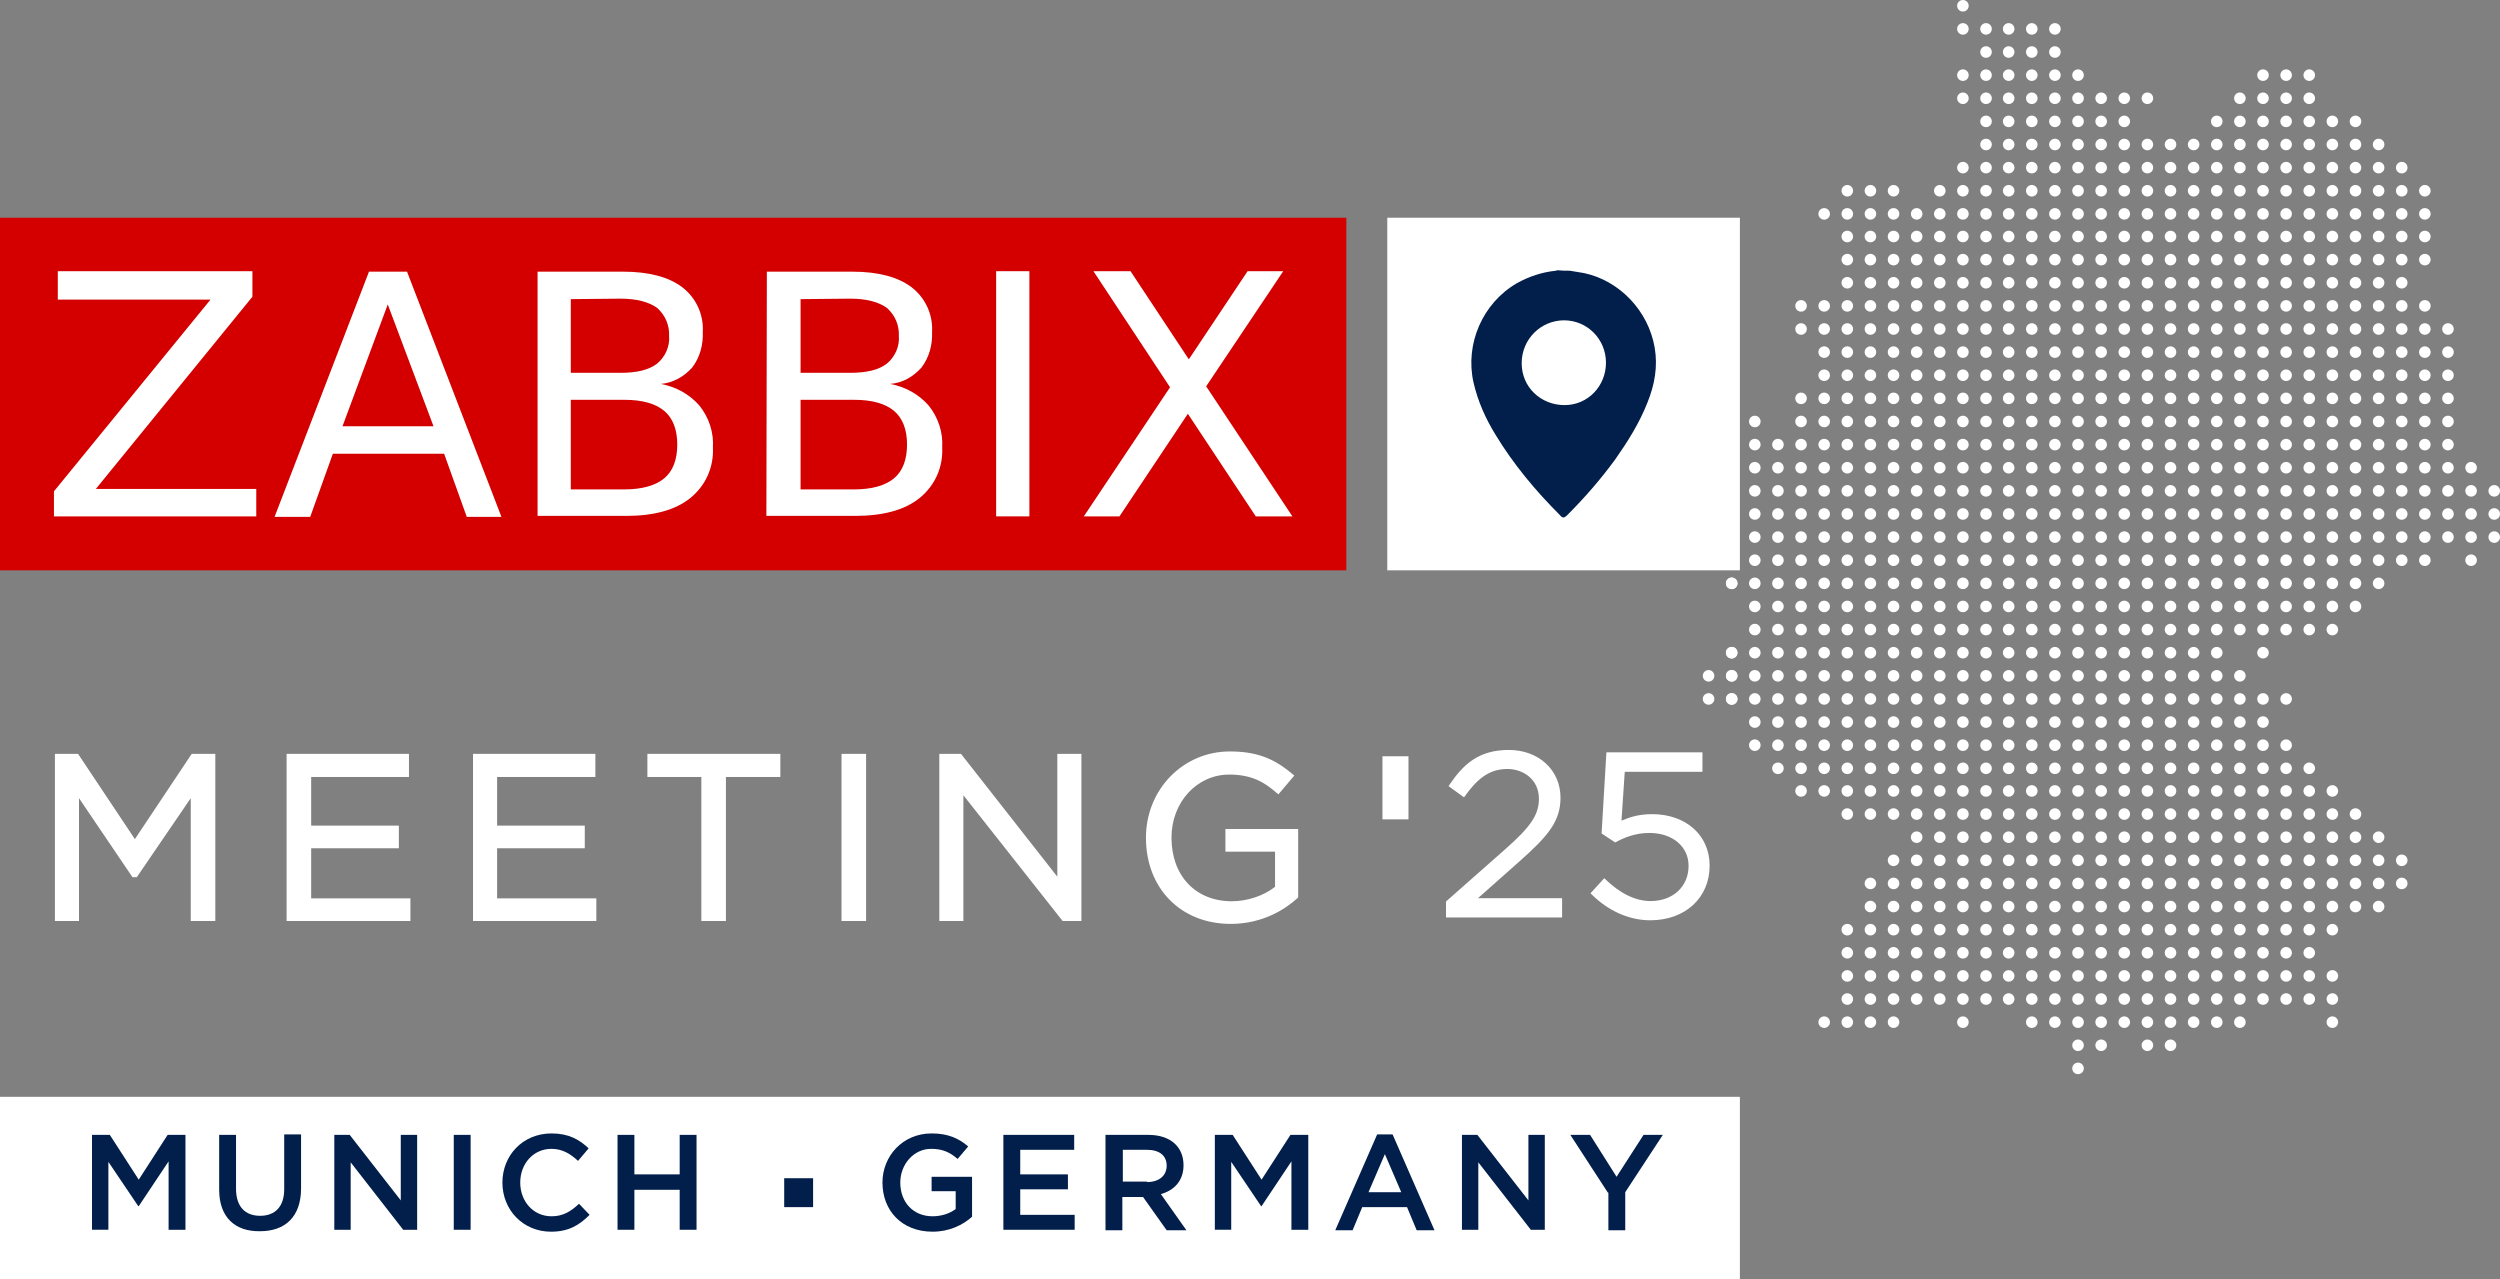 <?xml version="1.0" encoding="UTF-8"?>
<svg id="Layer_1" data-name="Layer 1" xmlns="http://www.w3.org/2000/svg" viewBox="0 0 519 265.6">
  <rect x="0" y="0" width="519" height="265.6" fill="#808080" stroke="none"/>
  <defs>
    <style>
      .cls-1 {
        fill: #fff;
      }

      .cls-2 {
        fill: #d40000;
      }

      .cls-3 {
        fill: #021e4b;
      }
    </style>
  </defs>
  <g>
    <g>
      <rect class="cls-2" y="45.2" width="279.5" height="73.2"/>
      <polygon class="cls-1" points="12 56.3 52.4 56.3 52.4 61.6 19.9 101.5 53.2 101.5 53.2 107.2 11.2 107.2 11.2 102 43.7 62.2 12 62.2 12 56.3"/>
      <path class="cls-1" d="M76.6,56.4h7.9l19.6,50.9h-7.2l-4.7-13.1h-23.1l-4.7,13.1h-7.4l19.6-50.9ZM80.5,63.2l-9.4,25.3h18.9l-9.5-25.3Z"/>
      <path class="cls-1" d="M111.6,56.4h17.8c5.3,0,9.4,1.1,12.2,3.2,2.9,2.2,4.5,5.7,4.3,9.3.1,2.7-.6,5.3-2.2,7.4-1.7,1.9-4,3.2-6.5,3.4,3.1.6,5.9,2.1,8,4.5,2,2.5,3,5.6,2.8,8.7.2,4.1-1.5,7.9-4.7,10.5-3.1,2.5-7.6,3.7-13.3,3.7h-18.4v-50.7h0ZM118.5,62.1v15.3h10.3c3.4,0,5.9-.6,7.6-1.9,1.7-1.4,2.7-3.6,2.5-5.8.1-2.2-.8-4.3-2.5-5.8-1.7-1.2-4.2-1.9-7.6-1.9l-10.3.1h0ZM118.5,83v18.6h11.1c3.7,0,6.5-.8,8.3-2.3s2.7-3.9,2.7-7-.9-5.5-2.7-7-4.5-2.3-8.3-2.3h-11.1Z"/>
      <path class="cls-1" d="M159.2,56.4h17.8c5.3,0,9.4,1.1,12.2,3.2,2.9,2.2,4.5,5.7,4.3,9.3.1,2.7-.6,5.3-2.2,7.4-1.7,1.9-3.9,3.2-6.5,3.4,3.1.6,5.9,2.1,8,4.5,2,2.5,3,5.6,2.8,8.7.2,4.1-1.5,7.9-4.7,10.5-3.1,2.5-7.6,3.7-13.4,3.7h-18.4l.1-50.7h0ZM166.2,62.1v15.3h10.3c3.4,0,5.9-.6,7.6-1.9,1.7-1.4,2.7-3.6,2.5-5.8.1-2.2-.8-4.3-2.5-5.8-1.7-1.2-4.2-1.9-7.6-1.9l-10.3.1h0ZM166.2,83v18.6h11.1c3.7,0,6.5-.8,8.3-2.3s2.7-3.9,2.7-7-.9-5.5-2.7-7-4.5-2.3-8.3-2.3h-11.1Z"/>
      <polygon class="cls-1" points="227 56.3 234.7 56.3 246.8 74.6 259 56.3 266.4 56.3 250.4 80.2 268.3 107.2 260.7 107.2 246.6 85.9 232.4 107.2 225 107.2 242.9 80.4 227 56.3"/>
      <rect class="cls-1" x="206.8" y="56.3" width="6.9" height="50.9"/>
      <rect class="cls-1" x="288" y="45.2" width="73.2" height="73.2"/>
      <path class="cls-3" d="M325.9,56.2c1,.2,2,.3,3,.5,7.4,1.6,13.3,7.9,14.6,15.4.7,4,0,7.8-1.5,11.5-1.7,4.3-4.1,8.1-6.7,11.8-3,4.1-6.3,7.9-9.9,11.5-.7.7-1,.7-1.6,0-5-5-9.6-10.5-13.3-16.6-2.1-3.4-3.7-7-4.6-10.9-1.8-8,1.9-16.5,9-20.6,2.5-1.4,5.2-2.3,8.1-2.6.1,0,.2-.1.3-.1.9.1,1.7.1,2.6.1ZM333.4,75.3c0-4.9-3.9-8.8-8.7-8.8s-8.8,3.9-8.8,8.9,4,8.7,8.9,8.7,8.6-4,8.6-8.8Z"/>
      <rect class="cls-1" y="227.7" width="361.2" height="37.9"/>
      <g>
        <path class="cls-3" d="M19.1,235.6h3.7l6,9.3,6-9.3h3.7v19.7h-3.5v-14.2l-6.2,9.3h-.1l-6.2-9.2v14.1h-3.4v-19.7Z"/>
        <path class="cls-3" d="M45.5,247v-11.4h3.5v11.2c0,3.7,1.9,5.6,5,5.6s5-1.9,5-5.5v-11.4h3.5v11.2c0,5.9-3.3,8.9-8.5,8.9-5.2.1-8.5-2.9-8.5-8.6Z"/>
        <path class="cls-3" d="M69.4,235.6h3.2l10.6,13.6v-13.6h3.4v19.7h-2.9l-10.9-14v14h-3.4s0-19.7,0-19.7Z"/>
        <path class="cls-3" d="M94.2,235.6h3.5v19.7h-3.5v-19.7Z"/>
        <path class="cls-3" d="M104.3,245.5c0-5.6,4.2-10.2,10.2-10.2,3.6,0,5.8,1.3,7.7,3.1l-2.2,2.6c-1.6-1.5-3.3-2.5-5.5-2.5-3.8,0-6.5,3.1-6.5,7s2.7,7,6.5,7c2.4,0,4-1,5.7-2.6l2.2,2.3c-2.1,2.1-4.3,3.5-8,3.5-5.8,0-10.1-4.5-10.1-10.2Z"/>
        <path class="cls-3" d="M128.2,235.6h3.5v8.2h9.4v-8.2h3.5v19.7h-3.5v-8.3h-9.4v8.3h-3.5v-19.7Z"/>
        <path class="cls-3" d="M183.2,245.5c0-5.5,4.2-10.2,10.2-10.2,3.4,0,5.6,1,7.6,2.7l-2.2,2.6c-1.5-1.3-3-2.1-5.5-2.1-3.6,0-6.4,3.2-6.4,7,0,4.1,2.7,7,6.7,7,1.9,0,3.6-.6,4.8-1.5v-3.7h-5v-3h8.4v8.3c-1.9,1.7-4.7,3.1-8.2,3.1-6.4,0-10.4-4.4-10.4-10.2Z"/>
        <path class="cls-3" d="M208.4,235.6h14.6v3.1h-11.2v5.1h9.9v3.1h-9.9v5.3h11.3v3.1h-14.8v-19.7h.1Z"/>
        <path class="cls-3" d="M229.6,235.6h8.8c4.6,0,7.3,2.5,7.3,6.3,0,3.2-1.9,5.2-4.7,6l5.3,7.5h-4.1l-4.9-6.9h-4.3v6.9h-3.5v-19.8h.1ZM238.1,245.4c2.5,0,4.1-1.3,4.1-3.4s-1.5-3.3-4.1-3.3h-5v6.6h5v.1Z"/>
        <path class="cls-3" d="M252.2,235.6h3.7l6,9.3,6-9.3h3.7v19.7h-3.5v-14.2l-6.2,9.3h-.1l-6.2-9.2v14.1h-3.4v-19.7Z"/>
        <path class="cls-3" d="M285.9,235.5h3.2l8.7,19.9h-3.7l-2-4.8h-9.3l-2,4.8h-3.6l8.7-19.9ZM290.9,247.5l-3.4-7.9-3.4,7.9h6.8Z"/>
        <path class="cls-3" d="M303.5,235.6h3.2l10.6,13.6v-13.6h3.4v19.7h-2.9l-10.9-14v14h-3.4v-19.7h0Z"/>
        <path class="cls-3" d="M333.8,247.6l-7.8-12h4.1l5.5,8.7,5.6-8.7h4l-7.8,11.9v7.9h-3.5v-7.8h-.1Z"/>
      </g>
      <rect class="cls-3" x="162.8" y="244.6" width="6" height="6"/>
      <g>
        <polygon class="cls-1" points="28 174.2 16.2 156.5 11.4 156.5 11.4 191.2 16.4 191.2 16.4 165.7 27.5 182.1 28.4 182.1 39.6 165.7 39.6 191.2 44.7 191.2 44.7 156.5 39.8 156.5 28 174.2"/>
        <polygon class="cls-1" points="64.6 176.1 82.8 176.1 82.8 171.4 64.6 171.4 64.6 161.3 84.9 161.3 84.9 156.5 59.5 156.5 59.5 191.2 85.2 191.2 85.2 186.5 64.6 186.5 64.6 176.1"/>
        <polygon class="cls-1" points="103.2 176.1 121.4 176.1 121.4 171.4 103.2 171.4 103.2 161.3 123.6 161.3 123.6 156.5 98.2 156.5 98.2 191.2 123.8 191.2 123.8 186.5 103.2 186.5 103.2 176.1"/>
        <polygon class="cls-1" points="134.4 161.3 145.6 161.3 145.6 191.2 150.7 191.2 150.7 161.3 162 161.3 162 156.5 134.4 156.5 134.4 161.3"/>
        <rect class="cls-1" x="174.7" y="156.5" width="5.1" height="34.7"/>
        <polygon class="cls-1" points="219.5 182 199.5 156.5 195 156.5 195 191.2 200 191.2 200 165.1 220.6 191.2 224.5 191.2 224.5 156.5 219.5 156.5 219.5 182"/>
        <path class="cls-1" d="M254.5,176.8h10.2v7.3c-2.4,1.9-5.8,3-9,3-7.5,0-12.5-5.3-12.5-13.2,0-7.4,5.3-13.1,12-13.1,4.9,0,7.5,1.8,9.7,3.7l.5.4,3.3-3.9-.5-.4c-3.9-3.3-7.6-4.6-12.9-4.6-9.7,0-17.4,7.9-17.4,17.9,0,10.5,7.2,17.9,17.6,17.9,6.9,0,11.6-3.3,13.8-5.3l.2-.2v-14.2h-15.1v4.7h.1Z"/>
        <rect class="cls-1" x="287" y="157" width="5.4" height="13.1"/>
      </g>
    </g>
    <g>
      <circle class="cls-1" cx="407.5" cy="1.2" r="1.2"/>
      <circle class="cls-1" cx="407.5" cy="6" r="1.2"/>
      <circle class="cls-1" cx="412.3" cy="6" r="1.2"/>
      <circle class="cls-1" cx="417" cy="6" r="1.2"/>
      <circle class="cls-1" cx="421.8" cy="6" r="1.2"/>
      <circle class="cls-1" cx="426.6" cy="6" r="1.2"/>
      <circle class="cls-1" cx="412.3" cy="10.8" r="1.2"/>
      <circle class="cls-1" cx="417" cy="10.8" r="1.2"/>
      <circle class="cls-1" cx="421.8" cy="10.8" r="1.2"/>
      <circle class="cls-1" cx="426.6" cy="10.8" r="1.2"/>
      <circle class="cls-1" cx="407.5" cy="15.6" r="1.2"/>
      <circle class="cls-1" cx="412.3" cy="15.6" r="1.2"/>
      <circle class="cls-1" cx="417" cy="15.6" r="1.2"/>
      <circle class="cls-1" cx="421.8" cy="15.6" r="1.2"/>
      <circle class="cls-1" cx="426.6" cy="15.6" r="1.2"/>
      <circle class="cls-1" cx="431.4" cy="15.6" r="1.2"/>
      <circle class="cls-1" cx="469.8" cy="15.6" r="1.2"/>
      <circle class="cls-1" cx="474.6" cy="15.6" r="1.2"/>
      <circle class="cls-1" cx="479.4" cy="15.6" r="1.2"/>
      <circle class="cls-1" cx="407.5" cy="20.4" r="1.2"/>
      <circle class="cls-1" cx="412.3" cy="20.4" r="1.2"/>
      <circle class="cls-1" cx="417" cy="20.4" r="1.2"/>
      <circle class="cls-1" cx="421.8" cy="20.4" r="1.2"/>
      <circle class="cls-1" cx="426.6" cy="20.4" r="1.2"/>
      <circle class="cls-1" cx="431.4" cy="20.4" r="1.2"/>
      <circle class="cls-1" cx="436.2" cy="20.4" r="1.2"/>
      <circle class="cls-1" cx="441" cy="20.4" r="1.2"/>
      <circle class="cls-1" cx="445.8" cy="20.4" r="1.2"/>
      <circle class="cls-1" cx="465" cy="20.4" r="1.2"/>
      <circle class="cls-1" cx="469.8" cy="20.4" r="1.2"/>
      <circle class="cls-1" cx="474.6" cy="20.4" r="1.2"/>
      <circle class="cls-1" cx="479.4" cy="20.4" r="1.2"/>
      <circle class="cls-1" cx="412.3" cy="25.2" r="1.2"/>
      <circle class="cls-1" cx="417" cy="25.2" r="1.2"/>
      <circle class="cls-1" cx="421.8" cy="25.2" r="1.2"/>
      <circle class="cls-1" cx="426.6" cy="25.2" r="1.2"/>
      <circle class="cls-1" cx="431.4" cy="25.2" r="1.2"/>
      <circle class="cls-1" cx="436.2" cy="25.2" r="1.2"/>
      <circle class="cls-1" cx="441" cy="25.2" r="1.2"/>
      <circle class="cls-1" cx="460.2" cy="25.2" r="1.2"/>
      <circle class="cls-1" cx="465" cy="25.2" r="1.2"/>
      <circle class="cls-1" cx="469.8" cy="25.2" r="1.2"/>
      <circle class="cls-1" cx="474.6" cy="25.2" r="1.2"/>
      <circle class="cls-1" cx="479.4" cy="25.2" r="1.2"/>
      <circle class="cls-1" cx="484.2" cy="25.2" r="1.2"/>
      <circle class="cls-1" cx="489" cy="25.2" r="1.2"/>
      <circle class="cls-1" cx="412.3" cy="30" r="1.2"/>
      <circle class="cls-1" cx="417" cy="30" r="1.2"/>
      <circle class="cls-1" cx="421.8" cy="30" r="1.2"/>
      <circle class="cls-1" cx="426.6" cy="30" r="1.2"/>
      <circle class="cls-1" cx="431.4" cy="30" r="1.2"/>
      <circle class="cls-1" cx="436.2" cy="30" r="1.2"/>
      <circle class="cls-1" cx="441" cy="30" r="1.2"/>
      <circle class="cls-1" cx="445.8" cy="30" r="1.2"/>
      <circle class="cls-1" cx="450.6" cy="30" r="1.2"/>
      <circle class="cls-1" cx="455.4" cy="30" r="1.2"/>
      <circle class="cls-1" cx="460.2" cy="30" r="1.2"/>
      <circle class="cls-1" cx="465" cy="30" r="1.2"/>
      <circle class="cls-1" cx="469.8" cy="30" r="1.2"/>
      <circle class="cls-1" cx="474.6" cy="30" r="1.2"/>
      <circle class="cls-1" cx="479.4" cy="30" r="1.2"/>
      <circle class="cls-1" cx="484.2" cy="30" r="1.2"/>
      <circle class="cls-1" cx="489" cy="30" r="1.2"/>
      <circle class="cls-1" cx="493.8" cy="30" r="1.2"/>
      <circle class="cls-1" cx="407.5" cy="34.8" r="1.2"/>
      <circle class="cls-1" cx="412.3" cy="34.8" r="1.2"/>
      <circle class="cls-1" cx="417" cy="34.8" r="1.2"/>
      <circle class="cls-1" cx="421.8" cy="34.8" r="1.2"/>
      <circle class="cls-1" cx="426.6" cy="34.8" r="1.2"/>
      <circle class="cls-1" cx="431.4" cy="34.8" r="1.2"/>
      <circle class="cls-1" cx="436.2" cy="34.8" r="1.2"/>
      <circle class="cls-1" cx="441" cy="34.8" r="1.2"/>
      <circle class="cls-1" cx="445.8" cy="34.8" r="1.2"/>
      <circle class="cls-1" cx="450.6" cy="34.8" r="1.2"/>
      <circle class="cls-1" cx="455.4" cy="34.8" r="1.2"/>
      <circle class="cls-1" cx="460.2" cy="34.8" r="1.2"/>
      <circle class="cls-1" cx="465" cy="34.8" r="1.2"/>
      <circle class="cls-1" cx="469.8" cy="34.8" r="1.2"/>
      <circle class="cls-1" cx="474.6" cy="34.8" r="1.2"/>
      <circle class="cls-1" cx="479.4" cy="34.8" r="1.2"/>
      <circle class="cls-1" cx="484.2" cy="34.8" r="1.2"/>
      <circle class="cls-1" cx="489" cy="34.8" r="1.2"/>
      <circle class="cls-1" cx="493.8" cy="34.8" r="1.2"/>
      <circle class="cls-1" cx="498.6" cy="34.8" r="1.2"/>
      <circle class="cls-1" cx="383.5" cy="39.6" r="1.2"/>
      <circle class="cls-1" cx="388.3" cy="39.6" r="1.2"/>
      <circle class="cls-1" cx="393.1" cy="39.6" r="1.2"/>
      <circle class="cls-1" cx="402.7" cy="39.6" r="1.2"/>
      <circle class="cls-1" cx="407.5" cy="39.6" r="1.2"/>
      <circle class="cls-1" cx="412.3" cy="39.6" r="1.2"/>
      <circle class="cls-1" cx="417" cy="39.6" r="1.2"/>
      <circle class="cls-1" cx="421.8" cy="39.6" r="1.2"/>
      <circle class="cls-1" cx="426.6" cy="39.6" r="1.2"/>
      <circle class="cls-1" cx="431.4" cy="39.6" r="1.2"/>
      <circle class="cls-1" cx="436.2" cy="39.6" r="1.2"/>
      <circle class="cls-1" cx="441" cy="39.6" r="1.2"/>
      <circle class="cls-1" cx="445.8" cy="39.6" r="1.2"/>
      <circle class="cls-1" cx="450.6" cy="39.6" r="1.2"/>
      <circle class="cls-1" cx="455.4" cy="39.6" r="1.2"/>
      <circle class="cls-1" cx="460.2" cy="39.6" r="1.2"/>
      <circle class="cls-1" cx="465" cy="39.6" r="1.2"/>
      <circle class="cls-1" cx="469.8" cy="39.6" r="1.2"/>
      <circle class="cls-1" cx="474.6" cy="39.6" r="1.2"/>
      <circle class="cls-1" cx="479.4" cy="39.6" r="1.2"/>
      <circle class="cls-1" cx="484.2" cy="39.6" r="1.2"/>
      <circle class="cls-1" cx="489" cy="39.6" r="1.2"/>
      <circle class="cls-1" cx="493.8" cy="39.6" r="1.2"/>
      <circle class="cls-1" cx="498.6" cy="39.6" r="1.2"/>
      <circle class="cls-1" cx="503.4" cy="39.6" r="1.2"/>
      <circle class="cls-1" cx="378.7" cy="44.4" r="1.2"/>
      <circle class="cls-1" cx="383.5" cy="44.4" r="1.2"/>
      <circle class="cls-1" cx="388.3" cy="44.4" r="1.2"/>
      <circle class="cls-1" cx="393.1" cy="44.4" r="1.2"/>
      <circle class="cls-1" cx="397.9" cy="44.4" r="1.2"/>
      <circle class="cls-1" cx="402.7" cy="44.4" r="1.2"/>
      <circle class="cls-1" cx="407.5" cy="44.4" r="1.2"/>
      <circle class="cls-1" cx="412.3" cy="44.4" r="1.2"/>
      <circle class="cls-1" cx="417" cy="44.4" r="1.2"/>
      <circle class="cls-1" cx="421.8" cy="44.4" r="1.2"/>
      <circle class="cls-1" cx="426.6" cy="44.4" r="1.2"/>
      <circle class="cls-1" cx="431.4" cy="44.4" r="1.2"/>
      <circle class="cls-1" cx="436.2" cy="44.4" r="1.2"/>
      <circle class="cls-1" cx="441" cy="44.4" r="1.2"/>
      <circle class="cls-1" cx="445.8" cy="44.4" r="1.2"/>
      <circle class="cls-1" cx="450.6" cy="44.4" r="1.2"/>
      <circle class="cls-1" cx="455.4" cy="44.4" r="1.2"/>
      <circle class="cls-1" cx="460.2" cy="44.4" r="1.2"/>
      <circle class="cls-1" cx="465" cy="44.4" r="1.2"/>
      <circle class="cls-1" cx="469.8" cy="44.4" r="1.2"/>
      <circle class="cls-1" cx="474.6" cy="44.4" r="1.2"/>
      <circle class="cls-1" cx="479.4" cy="44.4" r="1.2"/>
      <circle class="cls-1" cx="484.2" cy="44.4" r="1.2"/>
      <circle class="cls-1" cx="489" cy="44.4" r="1.2"/>
      <circle class="cls-1" cx="493.8" cy="44.4" r="1.2"/>
      <circle class="cls-1" cx="498.6" cy="44.4" r="1.2"/>
      <circle class="cls-1" cx="503.4" cy="44.4" r="1.2"/>
      <circle class="cls-1" cx="383.5" cy="49.1" r="1.2"/>
      <circle class="cls-1" cx="388.3" cy="49.1" r="1.2"/>
      <circle class="cls-1" cx="393.1" cy="49.1" r="1.2"/>
      <circle class="cls-1" cx="397.9" cy="49.1" r="1.2"/>
      <circle class="cls-1" cx="402.7" cy="49.1" r="1.2"/>
      <circle class="cls-1" cx="407.5" cy="49.1" r="1.2"/>
      <circle class="cls-1" cx="412.3" cy="49.1" r="1.2"/>
      <circle class="cls-1" cx="417" cy="49.1" r="1.2"/>
      <circle class="cls-1" cx="421.8" cy="49.1" r="1.2"/>
      <circle class="cls-1" cx="426.6" cy="49.1" r="1.2"/>
      <circle class="cls-1" cx="431.4" cy="49.1" r="1.2"/>
      <circle class="cls-1" cx="436.2" cy="49.1" r="1.2"/>
      <circle class="cls-1" cx="441" cy="49.1" r="1.2"/>
      <circle class="cls-1" cx="445.8" cy="49.1" r="1.2"/>
      <circle class="cls-1" cx="450.6" cy="49.1" r="1.2"/>
      <circle class="cls-1" cx="455.4" cy="49.1" r="1.2"/>
      <circle class="cls-1" cx="460.2" cy="49.1" r="1.2"/>
      <circle class="cls-1" cx="465" cy="49.1" r="1.2"/>
      <circle class="cls-1" cx="469.8" cy="49.1" r="1.2"/>
      <circle class="cls-1" cx="474.6" cy="49.1" r="1.2"/>
      <circle class="cls-1" cx="479.4" cy="49.1" r="1.2"/>
      <circle class="cls-1" cx="484.2" cy="49.1" r="1.2"/>
      <circle class="cls-1" cx="489" cy="49.1" r="1.2"/>
      <circle class="cls-1" cx="493.8" cy="49.1" r="1.2"/>
      <circle class="cls-1" cx="498.6" cy="49.1" r="1.2"/>
      <circle class="cls-1" cx="503.4" cy="49.1" r="1.2"/>
      <circle class="cls-1" cx="383.5" cy="53.9" r="1.2"/>
      <circle class="cls-1" cx="388.3" cy="53.9" r="1.2"/>
      <circle class="cls-1" cx="393.1" cy="53.9" r="1.2"/>
      <circle class="cls-1" cx="397.9" cy="53.9" r="1.2"/>
      <circle class="cls-1" cx="402.7" cy="53.9" r="1.2"/>
      <circle class="cls-1" cx="407.5" cy="53.9" r="1.2"/>
      <circle class="cls-1" cx="412.3" cy="53.9" r="1.2"/>
      <circle class="cls-1" cx="417" cy="53.9" r="1.2"/>
      <circle class="cls-1" cx="421.8" cy="53.9" r="1.2"/>
      <circle class="cls-1" cx="426.6" cy="53.9" r="1.2"/>
      <circle class="cls-1" cx="431.4" cy="53.9" r="1.2"/>
      <circle class="cls-1" cx="436.2" cy="53.9" r="1.2"/>
      <circle class="cls-1" cx="441" cy="53.9" r="1.2"/>
      <circle class="cls-1" cx="445.8" cy="53.9" r="1.2"/>
      <circle class="cls-1" cx="450.6" cy="53.9" r="1.2"/>
      <circle class="cls-1" cx="455.4" cy="53.9" r="1.2"/>
      <circle class="cls-1" cx="460.2" cy="53.9" r="1.2"/>
      <circle class="cls-1" cx="465" cy="53.9" r="1.2"/>
      <circle class="cls-1" cx="469.8" cy="53.9" r="1.2"/>
      <circle class="cls-1" cx="474.6" cy="53.9" r="1.2"/>
      <circle class="cls-1" cx="479.4" cy="53.9" r="1.2"/>
      <circle class="cls-1" cx="484.2" cy="53.9" r="1.2"/>
      <circle class="cls-1" cx="489" cy="53.9" r="1.2"/>
      <circle class="cls-1" cx="493.8" cy="53.9" r="1.2"/>
      <circle class="cls-1" cx="498.6" cy="53.9" r="1.2"/>
      <circle class="cls-1" cx="503.4" cy="53.9" r="1.2"/>
      <circle class="cls-1" cx="383.5" cy="58.7" r="1.2"/>
      <circle class="cls-1" cx="388.3" cy="58.7" r="1.2"/>
      <circle class="cls-1" cx="393.1" cy="58.7" r="1.2"/>
      <circle class="cls-1" cx="397.9" cy="58.7" r="1.2"/>
      <circle class="cls-1" cx="402.7" cy="58.7" r="1.2"/>
      <circle class="cls-1" cx="407.5" cy="58.7" r="1.2"/>
      <circle class="cls-1" cx="412.3" cy="58.7" r="1.2"/>
      <circle class="cls-1" cx="417" cy="58.7" r="1.2"/>
      <circle class="cls-1" cx="421.8" cy="58.7" r="1.2"/>
      <circle class="cls-1" cx="426.6" cy="58.7" r="1.2"/>
      <circle class="cls-1" cx="431.4" cy="58.7" r="1.2"/>
      <circle class="cls-1" cx="436.2" cy="58.7" r="1.2"/>
      <circle class="cls-1" cx="441" cy="58.7" r="1.2"/>
      <circle class="cls-1" cx="445.8" cy="58.7" r="1.2"/>
      <circle class="cls-1" cx="450.6" cy="58.7" r="1.2"/>
      <circle class="cls-1" cx="455.4" cy="58.7" r="1.2"/>
      <circle class="cls-1" cx="460.2" cy="58.7" r="1.2"/>
      <circle class="cls-1" cx="465" cy="58.7" r="1.2"/>
      <circle class="cls-1" cx="469.8" cy="58.7" r="1.2"/>
      <circle class="cls-1" cx="474.6" cy="58.7" r="1.2"/>
      <circle class="cls-1" cx="479.4" cy="58.7" r="1.2"/>
      <circle class="cls-1" cx="484.2" cy="58.7" r="1.2"/>
      <circle class="cls-1" cx="489" cy="58.7" r="1.2"/>
      <circle class="cls-1" cx="493.8" cy="58.7" r="1.2"/>
      <circle class="cls-1" cx="498.6" cy="58.7" r="1.2"/>
      <circle class="cls-1" cx="373.9" cy="63.5" r="1.2"/>
      <circle class="cls-1" cx="378.7" cy="63.5" r="1.2"/>
      <circle class="cls-1" cx="383.5" cy="63.5" r="1.2"/>
      <circle class="cls-1" cx="388.3" cy="63.5" r="1.2"/>
      <circle class="cls-1" cx="393.1" cy="63.5" r="1.2"/>
      <circle class="cls-1" cx="397.9" cy="63.5" r="1.2"/>
      <circle class="cls-1" cx="402.7" cy="63.5" r="1.2"/>
      <circle class="cls-1" cx="407.5" cy="63.5" r="1.2"/>
      <circle class="cls-1" cx="412.3" cy="63.5" r="1.2"/>
      <circle class="cls-1" cx="417" cy="63.5" r="1.2"/>
      <circle class="cls-1" cx="421.8" cy="63.5" r="1.2"/>
      <circle class="cls-1" cx="426.6" cy="63.5" r="1.2"/>
      <circle class="cls-1" cx="431.4" cy="63.5" r="1.2"/>
      <circle class="cls-1" cx="436.2" cy="63.5" r="1.2"/>
      <circle class="cls-1" cx="441" cy="63.5" r="1.2"/>
      <circle class="cls-1" cx="445.8" cy="63.5" r="1.2"/>
      <circle class="cls-1" cx="450.6" cy="63.5" r="1.2"/>
      <circle class="cls-1" cx="455.4" cy="63.5" r="1.2"/>
      <circle class="cls-1" cx="460.2" cy="63.5" r="1.2"/>
      <circle class="cls-1" cx="465" cy="63.5" r="1.2"/>
      <circle class="cls-1" cx="469.8" cy="63.5" r="1.2"/>
      <circle class="cls-1" cx="474.6" cy="63.5" r="1.2"/>
      <circle class="cls-1" cx="479.4" cy="63.5" r="1.2"/>
      <circle class="cls-1" cx="484.2" cy="63.5" r="1.2"/>
      <circle class="cls-1" cx="489" cy="63.5" r="1.2"/>
      <circle class="cls-1" cx="493.8" cy="63.5" r="1.2"/>
      <circle class="cls-1" cx="498.6" cy="63.5" r="1.2"/>
      <circle class="cls-1" cx="503.4" cy="63.5" r="1.2"/>
      <circle class="cls-1" cx="373.9" cy="68.3" r="1.2"/>
      <circle class="cls-1" cx="378.7" cy="68.3" r="1.2"/>
      <circle class="cls-1" cx="383.5" cy="68.3" r="1.2"/>
      <circle class="cls-1" cx="388.3" cy="68.3" r="1.2"/>
      <circle class="cls-1" cx="393.1" cy="68.3" r="1.2"/>
      <circle class="cls-1" cx="397.9" cy="68.3" r="1.2"/>
      <circle class="cls-1" cx="402.7" cy="68.3" r="1.2"/>
      <circle class="cls-1" cx="407.5" cy="68.3" r="1.2"/>
      <circle class="cls-1" cx="412.3" cy="68.3" r="1.2"/>
      <circle class="cls-1" cx="417" cy="68.3" r="1.2"/>
      <circle class="cls-1" cx="421.8" cy="68.3" r="1.2"/>
      <circle class="cls-1" cx="426.6" cy="68.3" r="1.2"/>
      <circle class="cls-1" cx="431.4" cy="68.3" r="1.2"/>
      <circle class="cls-1" cx="436.2" cy="68.3" r="1.2"/>
      <circle class="cls-1" cx="441" cy="68.3" r="1.2"/>
      <circle class="cls-1" cx="445.8" cy="68.3" r="1.2"/>
      <circle class="cls-1" cx="450.6" cy="68.3" r="1.2"/>
      <circle class="cls-1" cx="455.4" cy="68.3" r="1.2"/>
      <circle class="cls-1" cx="460.2" cy="68.3" r="1.2"/>
      <circle class="cls-1" cx="465" cy="68.3" r="1.2"/>
      <circle class="cls-1" cx="469.8" cy="68.3" r="1.2"/>
      <circle class="cls-1" cx="474.6" cy="68.3" r="1.2"/>
      <circle class="cls-1" cx="479.4" cy="68.3" r="1.2"/>
      <circle class="cls-1" cx="484.2" cy="68.3" r="1.2"/>
      <circle class="cls-1" cx="489" cy="68.3" r="1.2"/>
      <circle class="cls-1" cx="493.8" cy="68.3" r="1.2"/>
      <circle class="cls-1" cx="498.6" cy="68.3" r="1.2"/>
      <circle class="cls-1" cx="503.4" cy="68.3" r="1.2"/>
      <circle class="cls-1" cx="508.2" cy="68.3" r="1.2"/>
      <circle class="cls-1" cx="378.7" cy="73.1" r="1.2"/>
      <circle class="cls-1" cx="383.5" cy="73.1" r="1.2"/>
      <circle class="cls-1" cx="388.3" cy="73.1" r="1.2"/>
      <circle class="cls-1" cx="393.1" cy="73.1" r="1.2"/>
      <circle class="cls-1" cx="397.9" cy="73.1" r="1.2"/>
      <circle class="cls-1" cx="402.7" cy="73.1" r="1.2"/>
      <circle class="cls-1" cx="407.5" cy="73.1" r="1.2"/>
      <circle class="cls-1" cx="412.3" cy="73.1" r="1.2"/>
      <circle class="cls-1" cx="417" cy="73.1" r="1.2"/>
      <circle class="cls-1" cx="421.8" cy="73.1" r="1.2"/>
      <circle class="cls-1" cx="426.6" cy="73.1" r="1.2"/>
      <circle class="cls-1" cx="431.4" cy="73.1" r="1.2"/>
      <circle class="cls-1" cx="436.2" cy="73.1" r="1.2"/>
      <circle class="cls-1" cx="441" cy="73.1" r="1.2"/>
      <circle class="cls-1" cx="445.8" cy="73.1" r="1.2"/>
      <circle class="cls-1" cx="450.6" cy="73.1" r="1.2"/>
      <circle class="cls-1" cx="455.4" cy="73.1" r="1.2"/>
      <circle class="cls-1" cx="460.2" cy="73.1" r="1.2"/>
      <circle class="cls-1" cx="465" cy="73.1" r="1.2"/>
      <circle class="cls-1" cx="469.8" cy="73.1" r="1.2"/>
      <circle class="cls-1" cx="474.6" cy="73.1" r="1.2"/>
      <circle class="cls-1" cx="479.4" cy="73.1" r="1.2"/>
      <circle class="cls-1" cx="484.2" cy="73.1" r="1.2"/>
      <circle class="cls-1" cx="489" cy="73.1" r="1.2"/>
      <circle class="cls-1" cx="493.8" cy="73.1" r="1.2"/>
      <circle class="cls-1" cx="498.6" cy="73.1" r="1.2"/>
      <circle class="cls-1" cx="503.4" cy="73.1" r="1.2"/>
      <circle class="cls-1" cx="508.2" cy="73.1" r="1.2"/>
      <circle class="cls-1" cx="378.7" cy="77.9" r="1.2"/>
      <circle class="cls-1" cx="383.5" cy="77.9" r="1.2"/>
      <circle class="cls-1" cx="388.3" cy="77.9" r="1.2"/>
      <circle class="cls-1" cx="393.1" cy="77.9" r="1.2"/>
      <circle class="cls-1" cx="397.9" cy="77.9" r="1.2"/>
      <circle class="cls-1" cx="402.7" cy="77.9" r="1.2"/>
      <circle class="cls-1" cx="407.5" cy="77.9" r="1.2"/>
      <circle class="cls-1" cx="412.3" cy="77.9" r="1.2"/>
      <circle class="cls-1" cx="417" cy="77.9" r="1.2"/>
      <circle class="cls-1" cx="421.8" cy="77.9" r="1.2"/>
      <circle class="cls-1" cx="426.6" cy="77.9" r="1.2"/>
      <circle class="cls-1" cx="431.4" cy="77.9" r="1.2"/>
      <circle class="cls-1" cx="436.2" cy="77.9" r="1.2"/>
      <circle class="cls-1" cx="441" cy="77.9" r="1.2"/>
      <circle class="cls-1" cx="445.8" cy="77.9" r="1.2"/>
      <circle class="cls-1" cx="450.6" cy="77.9" r="1.2"/>
      <circle class="cls-1" cx="455.4" cy="77.9" r="1.2"/>
      <circle class="cls-1" cx="460.2" cy="77.9" r="1.2"/>
      <circle class="cls-1" cx="465" cy="77.9" r="1.2"/>
      <circle class="cls-1" cx="469.8" cy="77.9" r="1.2"/>
      <circle class="cls-1" cx="474.6" cy="77.9" r="1.2"/>
      <circle class="cls-1" cx="479.4" cy="77.9" r="1.2"/>
      <circle class="cls-1" cx="484.2" cy="77.9" r="1.2"/>
      <circle class="cls-1" cx="489" cy="77.9" r="1.2"/>
      <circle class="cls-1" cx="493.8" cy="77.9" r="1.2"/>
      <circle class="cls-1" cx="498.6" cy="77.9" r="1.2"/>
      <circle class="cls-1" cx="503.4" cy="77.9" r="1.2"/>
      <circle class="cls-1" cx="508.2" cy="77.9" r="1.2"/>
      <circle class="cls-1" cx="373.9" cy="82.7" r="1.2"/>
      <circle class="cls-1" cx="378.7" cy="82.7" r="1.2"/>
      <circle class="cls-1" cx="383.5" cy="82.7" r="1.2"/>
      <circle class="cls-1" cx="388.3" cy="82.7" r="1.2"/>
      <circle class="cls-1" cx="393.1" cy="82.7" r="1.2"/>
      <circle class="cls-1" cx="397.9" cy="82.7" r="1.2"/>
      <circle class="cls-1" cx="402.7" cy="82.7" r="1.2"/>
      <circle class="cls-1" cx="407.5" cy="82.7" r="1.2"/>
      <circle class="cls-1" cx="412.3" cy="82.7" r="1.2"/>
      <circle class="cls-1" cx="417" cy="82.7" r="1.2"/>
      <circle class="cls-1" cx="421.8" cy="82.7" r="1.2"/>
      <circle class="cls-1" cx="426.6" cy="82.7" r="1.2"/>
      <circle class="cls-1" cx="431.4" cy="82.7" r="1.2"/>
      <circle class="cls-1" cx="436.2" cy="82.7" r="1.2"/>
      <circle class="cls-1" cx="441" cy="82.7" r="1.2"/>
      <circle class="cls-1" cx="445.8" cy="82.7" r="1.2"/>
      <circle class="cls-1" cx="450.6" cy="82.7" r="1.2"/>
      <circle class="cls-1" cx="455.4" cy="82.7" r="1.2"/>
      <circle class="cls-1" cx="460.2" cy="82.7" r="1.2"/>
      <circle class="cls-1" cx="465" cy="82.7" r="1.2"/>
      <circle class="cls-1" cx="469.8" cy="82.7" r="1.2"/>
      <circle class="cls-1" cx="474.6" cy="82.7" r="1.2"/>
      <circle class="cls-1" cx="479.4" cy="82.7" r="1.2"/>
      <circle class="cls-1" cx="484.2" cy="82.7" r="1.2"/>
      <circle class="cls-1" cx="489" cy="82.7" r="1.2"/>
      <circle class="cls-1" cx="493.8" cy="82.7" r="1.2"/>
      <circle class="cls-1" cx="498.6" cy="82.7" r="1.2"/>
      <circle class="cls-1" cx="503.4" cy="82.7" r="1.2"/>
      <circle class="cls-1" cx="508.2" cy="82.7" r="1.2"/>
      <circle class="cls-1" cx="359.5" cy="87.5" r="1.2"/>
      <circle class="cls-1" cx="359.5" cy="87.5" r="1.2"/>
      <circle class="cls-1" cx="364.3" cy="87.5" r="1.2"/>
      <circle class="cls-1" cx="373.9" cy="87.5" r="1.2"/>
      <circle class="cls-1" cx="378.7" cy="87.5" r="1.2"/>
      <circle class="cls-1" cx="383.5" cy="87.5" r="1.2"/>
      <circle class="cls-1" cx="388.3" cy="87.5" r="1.2"/>
      <circle class="cls-1" cx="393.1" cy="87.5" r="1.2"/>
      <circle class="cls-1" cx="397.9" cy="87.5" r="1.2"/>
      <circle class="cls-1" cx="402.7" cy="87.5" r="1.2"/>
      <circle class="cls-1" cx="407.5" cy="87.5" r="1.2"/>
      <circle class="cls-1" cx="412.3" cy="87.5" r="1.2"/>
      <circle class="cls-1" cx="417" cy="87.5" r="1.2"/>
      <circle class="cls-1" cx="421.8" cy="87.5" r="1.2"/>
      <circle class="cls-1" cx="426.6" cy="87.5" r="1.2"/>
      <circle class="cls-1" cx="431.4" cy="87.5" r="1.2"/>
      <circle class="cls-1" cx="436.2" cy="87.5" r="1.2"/>
      <circle class="cls-1" cx="441" cy="87.5" r="1.2"/>
      <circle class="cls-1" cx="445.8" cy="87.5" r="1.2"/>
      <circle class="cls-1" cx="450.6" cy="87.5" r="1.2"/>
      <circle class="cls-1" cx="455.4" cy="87.5" r="1.2"/>
      <circle class="cls-1" cx="460.2" cy="87.5" r="1.2"/>
      <circle class="cls-1" cx="465" cy="87.5" r="1.2"/>
      <circle class="cls-1" cx="469.8" cy="87.5" r="1.2"/>
      <circle class="cls-1" cx="474.6" cy="87.5" r="1.2"/>
      <circle class="cls-1" cx="479.4" cy="87.5" r="1.2"/>
      <circle class="cls-1" cx="484.2" cy="87.5" r="1.2"/>
      <circle class="cls-1" cx="489" cy="87.5" r="1.2"/>
      <circle class="cls-1" cx="493.8" cy="87.5" r="1.2"/>
      <circle class="cls-1" cx="498.6" cy="87.5" r="1.2"/>
      <circle class="cls-1" cx="503.4" cy="87.5" r="1.2"/>
      <circle class="cls-1" cx="508.2" cy="87.5" r="1.2"/>
      <circle class="cls-1" cx="359.5" cy="92.3" r="1.2"/>
      <circle class="cls-1" cx="359.5" cy="92.3" r="1.2"/>
      <circle class="cls-1" cx="364.3" cy="92.3" r="1.2"/>
      <circle class="cls-1" cx="369.1" cy="92.3" r="1.2"/>
      <circle class="cls-1" cx="373.9" cy="92.3" r="1.2"/>
      <circle class="cls-1" cx="378.7" cy="92.3" r="1.2"/>
      <circle class="cls-1" cx="383.5" cy="92.3" r="1.2"/>
      <circle class="cls-1" cx="388.3" cy="92.3" r="1.2"/>
      <circle class="cls-1" cx="393.1" cy="92.3" r="1.2"/>
      <circle class="cls-1" cx="397.9" cy="92.3" r="1.2"/>
      <circle class="cls-1" cx="402.7" cy="92.3" r="1.2"/>
      <circle class="cls-1" cx="407.5" cy="92.3" r="1.2"/>
      <circle class="cls-1" cx="412.3" cy="92.3" r="1.2"/>
      <circle class="cls-1" cx="417" cy="92.3" r="1.2"/>
      <circle class="cls-1" cx="421.8" cy="92.3" r="1.2"/>
      <circle class="cls-1" cx="426.6" cy="92.3" r="1.2"/>
      <circle class="cls-1" cx="431.4" cy="92.3" r="1.2"/>
      <circle class="cls-1" cx="436.2" cy="92.3" r="1.2"/>
      <circle class="cls-1" cx="441" cy="92.3" r="1.2"/>
      <circle class="cls-1" cx="445.8" cy="92.3" r="1.2"/>
      <circle class="cls-1" cx="450.6" cy="92.3" r="1.2"/>
      <circle class="cls-1" cx="455.4" cy="92.3" r="1.2"/>
      <circle class="cls-1" cx="460.2" cy="92.3" r="1.2"/>
      <circle class="cls-1" cx="465" cy="92.3" r="1.2"/>
      <circle class="cls-1" cx="469.8" cy="92.3" r="1.2"/>
      <circle class="cls-1" cx="474.6" cy="92.3" r="1.2"/>
      <circle class="cls-1" cx="479.4" cy="92.3" r="1.2"/>
      <circle class="cls-1" cx="484.2" cy="92.3" r="1.2"/>
      <circle class="cls-1" cx="489" cy="92.3" r="1.2"/>
      <circle class="cls-1" cx="493.8" cy="92.3" r="1.2"/>
      <circle class="cls-1" cx="498.6" cy="92.3" r="1.2"/>
      <circle class="cls-1" cx="503.4" cy="92.3" r="1.2"/>
      <circle class="cls-1" cx="508.2" cy="92.3" r="1.2"/>
      <circle class="cls-1" cx="364.3" cy="97.1" r="1.2"/>
      <circle class="cls-1" cx="369.1" cy="97.1" r="1.2"/>
      <circle class="cls-1" cx="373.9" cy="97.1" r="1.2"/>
      <circle class="cls-1" cx="378.7" cy="97.1" r="1.2"/>
      <circle class="cls-1" cx="383.5" cy="97.1" r="1.2"/>
      <circle class="cls-1" cx="388.3" cy="97.1" r="1.2"/>
      <circle class="cls-1" cx="393.1" cy="97.1" r="1.2"/>
      <circle class="cls-1" cx="397.9" cy="97.1" r="1.2"/>
      <circle class="cls-1" cx="402.7" cy="97.1" r="1.2"/>
      <circle class="cls-1" cx="407.5" cy="97.1" r="1.2"/>
      <circle class="cls-1" cx="412.3" cy="97.1" r="1.2"/>
      <circle class="cls-1" cx="417" cy="97.1" r="1.2"/>
      <circle class="cls-1" cx="421.8" cy="97.1" r="1.2"/>
      <circle class="cls-1" cx="426.6" cy="97.1" r="1.2"/>
      <circle class="cls-1" cx="431.4" cy="97.1" r="1.2"/>
      <circle class="cls-1" cx="436.2" cy="97.1" r="1.2"/>
      <circle class="cls-1" cx="441" cy="97.1" r="1.2"/>
      <circle class="cls-1" cx="445.8" cy="97.1" r="1.2"/>
      <circle class="cls-1" cx="450.6" cy="97.1" r="1.2"/>
      <circle class="cls-1" cx="455.4" cy="97.1" r="1.2"/>
      <circle class="cls-1" cx="460.2" cy="97.1" r="1.2"/>
      <circle class="cls-1" cx="465" cy="97.1" r="1.2"/>
      <circle class="cls-1" cx="469.8" cy="97.1" r="1.2"/>
      <circle class="cls-1" cx="474.6" cy="97.1" r="1.2"/>
      <circle class="cls-1" cx="479.4" cy="97.1" r="1.2"/>
      <circle class="cls-1" cx="484.2" cy="97.1" r="1.2"/>
      <circle class="cls-1" cx="489" cy="97.1" r="1.2"/>
      <circle class="cls-1" cx="493.8" cy="97.1" r="1.2"/>
      <circle class="cls-1" cx="498.6" cy="97.1" r="1.2"/>
      <circle class="cls-1" cx="503.4" cy="97.1" r="1.2"/>
      <circle class="cls-1" cx="508.2" cy="97.1" r="1.2"/>
      <circle class="cls-1" cx="513" cy="97.1" r="1.2"/>
      <circle class="cls-1" cx="364.3" cy="101.9" r="1.2"/>
      <circle class="cls-1" cx="369.1" cy="101.9" r="1.2"/>
      <circle class="cls-1" cx="373.9" cy="101.9" r="1.2"/>
      <circle class="cls-1" cx="378.7" cy="101.9" r="1.2"/>
      <circle class="cls-1" cx="383.5" cy="101.9" r="1.2"/>
      <circle class="cls-1" cx="388.3" cy="101.9" r="1.2"/>
      <circle class="cls-1" cx="393.1" cy="101.9" r="1.2"/>
      <circle class="cls-1" cx="397.9" cy="101.9" r="1.2"/>
      <circle class="cls-1" cx="402.7" cy="101.9" r="1.2"/>
      <circle class="cls-1" cx="407.5" cy="101.9" r="1.2"/>
      <circle class="cls-1" cx="412.3" cy="101.9" r="1.2"/>
      <circle class="cls-1" cx="417" cy="101.9" r="1.2"/>
      <circle class="cls-1" cx="421.8" cy="101.9" r="1.2"/>
      <circle class="cls-1" cx="426.6" cy="101.9" r="1.2"/>
      <circle class="cls-1" cx="431.4" cy="101.9" r="1.2"/>
      <circle class="cls-1" cx="436.2" cy="101.9" r="1.2"/>
      <circle class="cls-1" cx="441" cy="101.9" r="1.2"/>
      <circle class="cls-1" cx="445.8" cy="101.9" r="1.2"/>
      <circle class="cls-1" cx="450.6" cy="101.9" r="1.2"/>
      <circle class="cls-1" cx="455.4" cy="101.9" r="1.2"/>
      <circle class="cls-1" cx="460.2" cy="101.9" r="1.2"/>
      <circle class="cls-1" cx="465" cy="101.9" r="1.2"/>
      <circle class="cls-1" cx="469.8" cy="101.9" r="1.2"/>
      <circle class="cls-1" cx="474.6" cy="101.9" r="1.2"/>
      <circle class="cls-1" cx="479.4" cy="101.9" r="1.2"/>
      <circle class="cls-1" cx="484.2" cy="101.9" r="1.2"/>
      <circle class="cls-1" cx="489" cy="101.9" r="1.2"/>
      <circle class="cls-1" cx="493.8" cy="101.9" r="1.2"/>
      <circle class="cls-1" cx="498.6" cy="101.9" r="1.2"/>
      <circle class="cls-1" cx="503.4" cy="101.9" r="1.2"/>
      <circle class="cls-1" cx="508.2" cy="101.9" r="1.2"/>
      <circle class="cls-1" cx="513" cy="101.9" r="1.2"/>
      <circle class="cls-1" cx="517.8" cy="101.9" r="1.2"/>
      <circle class="cls-1" cx="359.5" cy="106.7" r="1.2"/>
      <circle class="cls-1" cx="359.5" cy="106.7" r="1.2"/>
      <circle class="cls-1" cx="364.3" cy="106.7" r="1.2"/>
      <circle class="cls-1" cx="369.1" cy="106.7" r="1.2"/>
      <circle class="cls-1" cx="373.9" cy="106.7" r="1.2"/>
      <circle class="cls-1" cx="378.7" cy="106.7" r="1.2"/>
      <circle class="cls-1" cx="383.5" cy="106.7" r="1.2"/>
      <circle class="cls-1" cx="388.3" cy="106.7" r="1.2"/>
      <circle class="cls-1" cx="393.1" cy="106.7" r="1.2"/>
      <circle class="cls-1" cx="397.9" cy="106.7" r="1.2"/>
      <circle class="cls-1" cx="402.7" cy="106.7" r="1.2"/>
      <circle class="cls-1" cx="407.5" cy="106.7" r="1.2"/>
      <circle class="cls-1" cx="412.3" cy="106.7" r="1.2"/>
      <circle class="cls-1" cx="417" cy="106.7" r="1.2"/>
      <circle class="cls-1" cx="421.8" cy="106.7" r="1.2"/>
      <circle class="cls-1" cx="426.6" cy="106.7" r="1.2"/>
      <circle class="cls-1" cx="431.4" cy="106.7" r="1.2"/>
      <circle class="cls-1" cx="436.2" cy="106.7" r="1.2"/>
      <circle class="cls-1" cx="441" cy="106.7" r="1.2"/>
      <circle class="cls-1" cx="445.8" cy="106.7" r="1.2"/>
      <circle class="cls-1" cx="450.6" cy="106.7" r="1.2"/>
      <circle class="cls-1" cx="455.4" cy="106.7" r="1.2"/>
      <circle class="cls-1" cx="460.2" cy="106.7" r="1.2"/>
      <circle class="cls-1" cx="465" cy="106.7" r="1.2"/>
      <circle class="cls-1" cx="469.8" cy="106.7" r="1.2"/>
      <circle class="cls-1" cx="474.6" cy="106.7" r="1.2"/>
      <circle class="cls-1" cx="479.4" cy="106.7" r="1.2"/>
      <circle class="cls-1" cx="484.2" cy="106.7" r="1.2"/>
      <circle class="cls-1" cx="489" cy="106.7" r="1.2"/>
      <circle class="cls-1" cx="493.8" cy="106.7" r="1.2"/>
      <circle class="cls-1" cx="498.6" cy="106.7" r="1.2"/>
      <circle class="cls-1" cx="503.4" cy="106.7" r="1.2"/>
      <circle class="cls-1" cx="508.2" cy="106.7" r="1.2"/>
      <circle class="cls-1" cx="513" cy="106.7" r="1.2"/>
      <circle class="cls-1" cx="517.8" cy="106.7" r="1.2"/>
      <circle class="cls-1" cx="354.7" cy="111.5" r="1.2"/>
      <circle class="cls-1" cx="359.5" cy="111.5" r="1.2"/>
      <circle class="cls-1" cx="359.5" cy="111.5" r="1.2"/>
      <circle class="cls-1" cx="364.3" cy="111.5" r="1.2"/>
      <circle class="cls-1" cx="369.1" cy="111.5" r="1.2"/>
      <circle class="cls-1" cx="373.9" cy="111.5" r="1.2"/>
      <circle class="cls-1" cx="378.7" cy="111.5" r="1.2"/>
      <circle class="cls-1" cx="383.5" cy="111.5" r="1.2"/>
      <circle class="cls-1" cx="388.3" cy="111.5" r="1.2"/>
      <circle class="cls-1" cx="393.1" cy="111.5" r="1.2"/>
      <circle class="cls-1" cx="397.9" cy="111.5" r="1.2"/>
      <circle class="cls-1" cx="402.7" cy="111.5" r="1.2"/>
      <circle class="cls-1" cx="407.5" cy="111.5" r="1.2"/>
      <circle class="cls-1" cx="412.3" cy="111.5" r="1.2"/>
      <circle class="cls-1" cx="417" cy="111.5" r="1.2"/>
      <circle class="cls-1" cx="421.8" cy="111.5" r="1.2"/>
      <circle class="cls-1" cx="426.6" cy="111.5" r="1.2"/>
      <circle class="cls-1" cx="431.4" cy="111.5" r="1.2"/>
      <circle class="cls-1" cx="436.2" cy="111.5" r="1.2"/>
      <circle class="cls-1" cx="441" cy="111.5" r="1.2"/>
      <circle class="cls-1" cx="445.8" cy="111.5" r="1.2"/>
      <circle class="cls-1" cx="450.6" cy="111.5" r="1.2"/>
      <circle class="cls-1" cx="455.4" cy="111.5" r="1.2"/>
      <circle class="cls-1" cx="460.2" cy="111.5" r="1.2"/>
      <circle class="cls-1" cx="465" cy="111.5" r="1.2"/>
      <circle class="cls-1" cx="469.8" cy="111.5" r="1.2"/>
      <circle class="cls-1" cx="474.6" cy="111.5" r="1.2"/>
      <circle class="cls-1" cx="479.4" cy="111.5" r="1.2"/>
      <circle class="cls-1" cx="484.2" cy="111.5" r="1.2"/>
      <circle class="cls-1" cx="489" cy="111.5" r="1.2"/>
      <circle class="cls-1" cx="493.8" cy="111.5" r="1.2"/>
      <circle class="cls-1" cx="498.6" cy="111.5" r="1.2"/>
      <circle class="cls-1" cx="503.4" cy="111.5" r="1.2"/>
      <circle class="cls-1" cx="508.2" cy="111.5" r="1.2"/>
      <circle class="cls-1" cx="513" cy="111.5" r="1.2"/>
      <circle class="cls-1" cx="517.8" cy="111.5" r="1.2"/>
      <circle class="cls-1" cx="359.5" cy="116.3" r="1.2"/>
      <circle class="cls-1" cx="359.5" cy="116.3" r="1.2"/>
      <circle class="cls-1" cx="364.3" cy="116.3" r="1.2"/>
      <circle class="cls-1" cx="369.1" cy="116.3" r="1.2"/>
      <circle class="cls-1" cx="373.9" cy="116.3" r="1.2"/>
      <circle class="cls-1" cx="378.7" cy="116.3" r="1.2"/>
      <circle class="cls-1" cx="383.5" cy="116.3" r="1.2"/>
      <circle class="cls-1" cx="388.3" cy="116.3" r="1.2"/>
      <circle class="cls-1" cx="393.1" cy="116.3" r="1.2"/>
      <circle class="cls-1" cx="397.9" cy="116.3" r="1.2"/>
      <circle class="cls-1" cx="402.7" cy="116.3" r="1.2"/>
      <circle class="cls-1" cx="407.5" cy="116.3" r="1.2"/>
      <circle class="cls-1" cx="412.3" cy="116.3" r="1.2"/>
      <circle class="cls-1" cx="417" cy="116.3" r="1.2"/>
      <circle class="cls-1" cx="421.8" cy="116.3" r="1.2"/>
      <circle class="cls-1" cx="426.6" cy="116.3" r="1.2"/>
      <circle class="cls-1" cx="431.4" cy="116.3" r="1.2"/>
      <circle class="cls-1" cx="436.2" cy="116.3" r="1.2"/>
      <circle class="cls-1" cx="441" cy="116.3" r="1.2"/>
      <circle class="cls-1" cx="445.8" cy="116.3" r="1.2"/>
      <circle class="cls-1" cx="450.6" cy="116.3" r="1.2"/>
      <circle class="cls-1" cx="455.4" cy="116.3" r="1.2"/>
      <circle class="cls-1" cx="460.2" cy="116.3" r="1.2"/>
      <circle class="cls-1" cx="465" cy="116.3" r="1.2"/>
      <circle class="cls-1" cx="469.8" cy="116.3" r="1.2"/>
      <circle class="cls-1" cx="474.6" cy="116.3" r="1.2"/>
      <circle class="cls-1" cx="479.4" cy="116.3" r="1.2"/>
      <circle class="cls-1" cx="484.2" cy="116.3" r="1.2"/>
      <circle class="cls-1" cx="489" cy="116.3" r="1.2"/>
      <circle class="cls-1" cx="493.8" cy="116.3" r="1.2"/>
      <circle class="cls-1" cx="498.6" cy="116.3" r="1.2"/>
      <circle class="cls-1" cx="503.4" cy="116.3" r="1.2"/>
      <circle class="cls-1" cx="513" cy="116.3" r="1.2"/>
      <circle class="cls-1" cx="359.5" cy="121.1" r="1.2"/>
      <circle class="cls-1" cx="359.5" cy="121.1" r="1.2"/>
      <circle class="cls-1" cx="364.3" cy="121.1" r="1.2"/>
      <circle class="cls-1" cx="369.1" cy="121.1" r="1.2"/>
      <circle class="cls-1" cx="373.9" cy="121.1" r="1.2"/>
      <circle class="cls-1" cx="378.7" cy="121.1" r="1.2"/>
      <circle class="cls-1" cx="383.5" cy="121.1" r="1.2"/>
      <circle class="cls-1" cx="388.3" cy="121.1" r="1.2"/>
      <circle class="cls-1" cx="393.1" cy="121.1" r="1.2"/>
      <circle class="cls-1" cx="397.9" cy="121.1" r="1.2"/>
      <circle class="cls-1" cx="402.7" cy="121.1" r="1.2"/>
      <circle class="cls-1" cx="407.5" cy="121.1" r="1.2"/>
      <circle class="cls-1" cx="412.3" cy="121.1" r="1.2"/>
      <circle class="cls-1" cx="417" cy="121.1" r="1.2"/>
      <circle class="cls-1" cx="421.8" cy="121.1" r="1.2"/>
      <circle class="cls-1" cx="426.6" cy="121.1" r="1.2"/>
      <circle class="cls-1" cx="431.4" cy="121.1" r="1.2"/>
      <circle class="cls-1" cx="436.2" cy="121.1" r="1.2"/>
      <circle class="cls-1" cx="441" cy="121.1" r="1.2"/>
      <circle class="cls-1" cx="445.8" cy="121.1" r="1.2"/>
      <circle class="cls-1" cx="450.6" cy="121.1" r="1.2"/>
      <circle class="cls-1" cx="455.4" cy="121.1" r="1.2"/>
      <circle class="cls-1" cx="460.2" cy="121.1" r="1.2"/>
      <circle class="cls-1" cx="465" cy="121.1" r="1.2"/>
      <circle class="cls-1" cx="469.8" cy="121.1" r="1.2"/>
      <circle class="cls-1" cx="474.6" cy="121.1" r="1.2"/>
      <circle class="cls-1" cx="479.4" cy="121.1" r="1.2"/>
      <circle class="cls-1" cx="484.2" cy="121.1" r="1.2"/>
      <circle class="cls-1" cx="489" cy="121.1" r="1.2"/>
      <circle class="cls-1" cx="493.8" cy="121.1" r="1.2"/>
      <circle class="cls-1" cx="364.3" cy="125.9" r="1.2"/>
      <circle class="cls-1" cx="369.1" cy="125.9" r="1.2"/>
      <circle class="cls-1" cx="373.9" cy="125.9" r="1.2"/>
      <circle class="cls-1" cx="378.7" cy="125.9" r="1.2"/>
      <circle class="cls-1" cx="383.5" cy="125.9" r="1.2"/>
      <circle class="cls-1" cx="388.3" cy="125.9" r="1.2"/>
      <circle class="cls-1" cx="393.1" cy="125.9" r="1.2"/>
      <circle class="cls-1" cx="397.9" cy="125.9" r="1.2"/>
      <circle class="cls-1" cx="402.7" cy="125.9" r="1.2"/>
      <circle class="cls-1" cx="407.5" cy="125.9" r="1.2"/>
      <circle class="cls-1" cx="412.3" cy="125.9" r="1.2"/>
      <circle class="cls-1" cx="417" cy="125.9" r="1.2"/>
      <circle class="cls-1" cx="421.8" cy="125.9" r="1.2"/>
      <circle class="cls-1" cx="426.6" cy="125.9" r="1.2"/>
      <circle class="cls-1" cx="431.4" cy="125.9" r="1.2"/>
      <circle class="cls-1" cx="436.2" cy="125.9" r="1.2"/>
      <circle class="cls-1" cx="441" cy="125.9" r="1.2"/>
      <circle class="cls-1" cx="445.8" cy="125.9" r="1.2"/>
      <circle class="cls-1" cx="450.6" cy="125.9" r="1.2"/>
      <circle class="cls-1" cx="455.4" cy="125.9" r="1.2"/>
      <circle class="cls-1" cx="460.2" cy="125.9" r="1.2"/>
      <circle class="cls-1" cx="465" cy="125.9" r="1.2"/>
      <circle class="cls-1" cx="469.8" cy="125.9" r="1.2"/>
      <circle class="cls-1" cx="474.6" cy="125.9" r="1.2"/>
      <circle class="cls-1" cx="479.4" cy="125.9" r="1.2"/>
      <circle class="cls-1" cx="484.2" cy="125.9" r="1.2"/>
      <circle class="cls-1" cx="489" cy="125.9" r="1.2"/>
      <circle class="cls-1" cx="364.3" cy="130.7" r="1.2"/>
      <circle class="cls-1" cx="369.1" cy="130.7" r="1.2"/>
      <circle class="cls-1" cx="373.9" cy="130.7" r="1.2"/>
      <circle class="cls-1" cx="378.7" cy="130.7" r="1.2"/>
      <circle class="cls-1" cx="383.5" cy="130.7" r="1.2"/>
      <circle class="cls-1" cx="388.3" cy="130.7" r="1.2"/>
      <circle class="cls-1" cx="393.1" cy="130.7" r="1.2"/>
      <circle class="cls-1" cx="397.9" cy="130.7" r="1.2"/>
      <circle class="cls-1" cx="402.7" cy="130.7" r="1.2"/>
      <circle class="cls-1" cx="407.5" cy="130.7" r="1.2"/>
      <circle class="cls-1" cx="412.3" cy="130.7" r="1.2"/>
      <circle class="cls-1" cx="417" cy="130.7" r="1.2"/>
      <circle class="cls-1" cx="421.8" cy="130.7" r="1.2"/>
      <circle class="cls-1" cx="426.6" cy="130.7" r="1.2"/>
      <circle class="cls-1" cx="431.4" cy="130.7" r="1.2"/>
      <circle class="cls-1" cx="436.2" cy="130.7" r="1.2"/>
      <circle class="cls-1" cx="441" cy="130.7" r="1.2"/>
      <circle class="cls-1" cx="445.8" cy="130.7" r="1.2"/>
      <circle class="cls-1" cx="450.6" cy="130.7" r="1.2"/>
      <circle class="cls-1" cx="455.4" cy="130.7" r="1.2"/>
      <circle class="cls-1" cx="460.2" cy="130.7" r="1.2"/>
      <circle class="cls-1" cx="465" cy="130.7" r="1.2"/>
      <circle class="cls-1" cx="469.8" cy="130.7" r="1.2"/>
      <circle class="cls-1" cx="474.6" cy="130.7" r="1.2"/>
      <circle class="cls-1" cx="479.4" cy="130.7" r="1.2"/>
      <circle class="cls-1" cx="484.2" cy="130.7" r="1.2"/>
      <circle class="cls-1" cx="359.5" cy="135.5" r="1.2"/>
      <circle class="cls-1" cx="359.5" cy="135.5" r="1.2"/>
      <circle class="cls-1" cx="364.3" cy="135.5" r="1.2"/>
      <circle class="cls-1" cx="369.1" cy="135.5" r="1.2"/>
      <circle class="cls-1" cx="373.9" cy="135.5" r="1.2"/>
      <circle class="cls-1" cx="378.7" cy="135.5" r="1.2"/>
      <circle class="cls-1" cx="383.5" cy="135.5" r="1.2"/>
      <circle class="cls-1" cx="388.3" cy="135.5" r="1.2"/>
      <circle class="cls-1" cx="393.1" cy="135.5" r="1.2"/>
      <circle class="cls-1" cx="397.9" cy="135.5" r="1.2"/>
      <circle class="cls-1" cx="402.7" cy="135.5" r="1.2"/>
      <circle class="cls-1" cx="407.5" cy="135.5" r="1.2"/>
      <circle class="cls-1" cx="412.3" cy="135.5" r="1.2"/>
      <circle class="cls-1" cx="417" cy="135.5" r="1.2"/>
      <circle class="cls-1" cx="421.8" cy="135.5" r="1.2"/>
      <circle class="cls-1" cx="426.6" cy="135.5" r="1.2"/>
      <circle class="cls-1" cx="431.4" cy="135.5" r="1.2"/>
      <circle class="cls-1" cx="436.2" cy="135.5" r="1.2"/>
      <circle class="cls-1" cx="441" cy="135.5" r="1.2"/>
      <circle class="cls-1" cx="445.8" cy="135.5" r="1.2"/>
      <circle class="cls-1" cx="450.6" cy="135.5" r="1.2"/>
      <circle class="cls-1" cx="455.4" cy="135.5" r="1.2"/>
      <circle class="cls-1" cx="460.2" cy="135.5" r="1.2"/>
      <circle class="cls-1" cx="469.8" cy="135.5" r="1.2"/>
      <circle class="cls-1" cx="354.7" cy="140.3" r="1.2"/>
      <circle class="cls-1" cx="359.5" cy="140.3" r="1.2"/>
      <circle class="cls-1" cx="359.5" cy="140.3" r="1.2"/>
      <circle class="cls-1" cx="364.3" cy="140.3" r="1.2"/>
      <circle class="cls-1" cx="369.1" cy="140.3" r="1.2"/>
      <circle class="cls-1" cx="373.9" cy="140.3" r="1.2"/>
      <circle class="cls-1" cx="378.7" cy="140.3" r="1.2"/>
      <circle class="cls-1" cx="383.5" cy="140.3" r="1.2"/>
      <circle class="cls-1" cx="388.3" cy="140.3" r="1.2"/>
      <circle class="cls-1" cx="393.1" cy="140.3" r="1.2"/>
      <circle class="cls-1" cx="397.9" cy="140.3" r="1.2"/>
      <circle class="cls-1" cx="402.7" cy="140.3" r="1.2"/>
      <circle class="cls-1" cx="407.5" cy="140.3" r="1.2"/>
      <circle class="cls-1" cx="412.3" cy="140.3" r="1.2"/>
      <circle class="cls-1" cx="417" cy="140.3" r="1.2"/>
      <circle class="cls-1" cx="421.8" cy="140.3" r="1.2"/>
      <circle class="cls-1" cx="426.6" cy="140.3" r="1.2"/>
      <circle class="cls-1" cx="431.4" cy="140.3" r="1.2"/>
      <circle class="cls-1" cx="436.2" cy="140.3" r="1.2"/>
      <circle class="cls-1" cx="441" cy="140.3" r="1.2"/>
      <circle class="cls-1" cx="445.8" cy="140.3" r="1.2"/>
      <circle class="cls-1" cx="450.6" cy="140.3" r="1.2"/>
      <circle class="cls-1" cx="455.4" cy="140.3" r="1.2"/>
      <circle class="cls-1" cx="460.2" cy="140.3" r="1.2"/>
      <circle class="cls-1" cx="465" cy="140.3" r="1.2"/>
      <circle class="cls-1" cx="354.7" cy="145.1" r="1.2"/>
      <circle class="cls-1" cx="359.5" cy="145.1" r="1.2"/>
      <circle class="cls-1" cx="359.5" cy="145.1" r="1.2"/>
      <circle class="cls-1" cx="364.3" cy="145.1" r="1.2"/>
      <circle class="cls-1" cx="369.1" cy="145.1" r="1.2"/>
      <circle class="cls-1" cx="373.9" cy="145.1" r="1.2"/>
      <circle class="cls-1" cx="378.7" cy="145.1" r="1.2"/>
      <circle class="cls-1" cx="383.5" cy="145.1" r="1.2"/>
      <circle class="cls-1" cx="388.3" cy="145.1" r="1.2"/>
      <circle class="cls-1" cx="393.1" cy="145.1" r="1.2"/>
      <circle class="cls-1" cx="397.9" cy="145.1" r="1.2"/>
      <circle class="cls-1" cx="402.7" cy="145.1" r="1.2"/>
      <circle class="cls-1" cx="407.5" cy="145.1" r="1.2"/>
      <circle class="cls-1" cx="412.3" cy="145.1" r="1.2"/>
      <circle class="cls-1" cx="417" cy="145.1" r="1.2"/>
      <circle class="cls-1" cx="421.8" cy="145.1" r="1.2"/>
      <circle class="cls-1" cx="426.6" cy="145.1" r="1.2"/>
      <circle class="cls-1" cx="431.4" cy="145.1" r="1.2"/>
      <circle class="cls-1" cx="436.2" cy="145.1" r="1.2"/>
      <circle class="cls-1" cx="441" cy="145.1" r="1.2"/>
      <circle class="cls-1" cx="445.8" cy="145.1" r="1.2"/>
      <circle class="cls-1" cx="450.6" cy="145.1" r="1.2"/>
      <circle class="cls-1" cx="455.4" cy="145.1" r="1.2"/>
      <circle class="cls-1" cx="460.2" cy="145.1" r="1.2"/>
      <circle class="cls-1" cx="465" cy="145.1" r="1.2"/>
      <circle class="cls-1" cx="469.8" cy="145.1" r="1.2"/>
      <circle class="cls-1" cx="474.6" cy="145.1" r="1.2"/>
      <circle class="cls-1" cx="364.3" cy="149.9" r="1.2"/>
      <circle class="cls-1" cx="369.1" cy="149.9" r="1.2"/>
      <circle class="cls-1" cx="373.9" cy="149.9" r="1.2"/>
      <circle class="cls-1" cx="378.7" cy="149.9" r="1.2"/>
      <circle class="cls-1" cx="383.5" cy="149.9" r="1.2"/>
      <circle class="cls-1" cx="388.3" cy="149.9" r="1.2"/>
      <circle class="cls-1" cx="393.1" cy="149.9" r="1.2"/>
      <circle class="cls-1" cx="397.9" cy="149.9" r="1.2"/>
      <circle class="cls-1" cx="402.7" cy="149.9" r="1.2"/>
      <circle class="cls-1" cx="407.5" cy="149.9" r="1.2"/>
      <circle class="cls-1" cx="412.3" cy="149.9" r="1.2"/>
      <circle class="cls-1" cx="417" cy="149.9" r="1.2"/>
      <circle class="cls-1" cx="421.8" cy="149.9" r="1.2"/>
      <circle class="cls-1" cx="426.6" cy="149.9" r="1.2"/>
      <circle class="cls-1" cx="431.4" cy="149.9" r="1.2"/>
      <circle class="cls-1" cx="436.2" cy="149.9" r="1.2"/>
      <circle class="cls-1" cx="441" cy="149.9" r="1.2"/>
      <circle class="cls-1" cx="445.8" cy="149.9" r="1.2"/>
      <circle class="cls-1" cx="450.6" cy="149.9" r="1.2"/>
      <circle class="cls-1" cx="455.4" cy="149.9" r="1.2"/>
      <circle class="cls-1" cx="460.2" cy="149.9" r="1.2"/>
      <circle class="cls-1" cx="465" cy="149.9" r="1.2"/>
      <circle class="cls-1" cx="469.8" cy="149.9" r="1.2"/>
      <circle class="cls-1" cx="364.3" cy="154.7" r="1.2"/>
      <circle class="cls-1" cx="369.1" cy="154.7" r="1.2"/>
      <circle class="cls-1" cx="373.9" cy="154.7" r="1.2"/>
      <circle class="cls-1" cx="378.7" cy="154.7" r="1.2"/>
      <circle class="cls-1" cx="383.5" cy="154.7" r="1.2"/>
      <circle class="cls-1" cx="388.3" cy="154.7" r="1.2"/>
      <circle class="cls-1" cx="393.1" cy="154.7" r="1.2"/>
      <circle class="cls-1" cx="397.9" cy="154.7" r="1.2"/>
      <circle class="cls-1" cx="402.7" cy="154.7" r="1.2"/>
      <circle class="cls-1" cx="407.5" cy="154.7" r="1.2"/>
      <circle class="cls-1" cx="412.3" cy="154.7" r="1.2"/>
      <circle class="cls-1" cx="417" cy="154.7" r="1.2"/>
      <circle class="cls-1" cx="421.8" cy="154.7" r="1.2"/>
      <circle class="cls-1" cx="426.6" cy="154.7" r="1.2"/>
      <circle class="cls-1" cx="431.4" cy="154.7" r="1.2"/>
      <circle class="cls-1" cx="436.2" cy="154.7" r="1.2"/>
      <circle class="cls-1" cx="441" cy="154.7" r="1.2"/>
      <circle class="cls-1" cx="445.8" cy="154.7" r="1.2"/>
      <circle class="cls-1" cx="450.6" cy="154.7" r="1.2"/>
      <circle class="cls-1" cx="455.4" cy="154.7" r="1.2"/>
      <circle class="cls-1" cx="460.2" cy="154.7" r="1.2"/>
      <circle class="cls-1" cx="465" cy="154.7" r="1.2"/>
      <circle class="cls-1" cx="469.8" cy="154.7" r="1.2"/>
      <circle class="cls-1" cx="474.6" cy="154.7" r="1.2"/>
      <circle class="cls-1" cx="369.1" cy="159.5" r="1.2"/>
      <circle class="cls-1" cx="373.9" cy="159.5" r="1.2"/>
      <circle class="cls-1" cx="378.7" cy="159.5" r="1.2"/>
      <circle class="cls-1" cx="383.5" cy="159.5" r="1.2"/>
      <circle class="cls-1" cx="388.3" cy="159.5" r="1.2"/>
      <circle class="cls-1" cx="393.1" cy="159.5" r="1.2"/>
      <circle class="cls-1" cx="397.9" cy="159.5" r="1.2"/>
      <circle class="cls-1" cx="402.7" cy="159.5" r="1.2"/>
      <circle class="cls-1" cx="407.5" cy="159.5" r="1.2"/>
      <circle class="cls-1" cx="412.3" cy="159.5" r="1.2"/>
      <circle class="cls-1" cx="417" cy="159.5" r="1.2"/>
      <circle class="cls-1" cx="421.8" cy="159.5" r="1.2"/>
      <circle class="cls-1" cx="426.6" cy="159.5" r="1.2"/>
      <circle class="cls-1" cx="431.4" cy="159.5" r="1.2"/>
      <circle class="cls-1" cx="436.2" cy="159.5" r="1.2"/>
      <circle class="cls-1" cx="441" cy="159.5" r="1.2"/>
      <circle class="cls-1" cx="445.8" cy="159.5" r="1.2"/>
      <circle class="cls-1" cx="450.6" cy="159.5" r="1.2"/>
      <circle class="cls-1" cx="455.4" cy="159.5" r="1.2"/>
      <circle class="cls-1" cx="460.2" cy="159.5" r="1.2"/>
      <circle class="cls-1" cx="465" cy="159.5" r="1.2"/>
      <circle class="cls-1" cx="469.8" cy="159.5" r="1.2"/>
      <circle class="cls-1" cx="474.6" cy="159.5" r="1.2"/>
      <circle class="cls-1" cx="479.4" cy="159.5" r="1.2"/>
      <circle class="cls-1" cx="373.9" cy="164.2" r="1.2"/>
      <circle class="cls-1" cx="378.7" cy="164.2" r="1.2"/>
      <circle class="cls-1" cx="383.5" cy="164.2" r="1.2"/>
      <circle class="cls-1" cx="388.3" cy="164.2" r="1.2"/>
      <circle class="cls-1" cx="393.1" cy="164.2" r="1.2"/>
      <circle class="cls-1" cx="397.9" cy="164.2" r="1.2"/>
      <circle class="cls-1" cx="402.7" cy="164.2" r="1.2"/>
      <circle class="cls-1" cx="407.5" cy="164.2" r="1.2"/>
      <circle class="cls-1" cx="412.3" cy="164.2" r="1.2"/>
      <circle class="cls-1" cx="417" cy="164.2" r="1.2"/>
      <circle class="cls-1" cx="421.8" cy="164.2" r="1.2"/>
      <circle class="cls-1" cx="426.6" cy="164.2" r="1.2"/>
      <circle class="cls-1" cx="431.4" cy="164.2" r="1.2"/>
      <circle class="cls-1" cx="436.2" cy="164.2" r="1.2"/>
      <circle class="cls-1" cx="441" cy="164.2" r="1.2"/>
      <circle class="cls-1" cx="445.8" cy="164.2" r="1.2"/>
      <circle class="cls-1" cx="450.6" cy="164.2" r="1.2"/>
      <circle class="cls-1" cx="455.4" cy="164.2" r="1.2"/>
      <circle class="cls-1" cx="460.2" cy="164.2" r="1.2"/>
      <circle class="cls-1" cx="465" cy="164.2" r="1.2"/>
      <circle class="cls-1" cx="469.8" cy="164.2" r="1.2"/>
      <circle class="cls-1" cx="474.6" cy="164.2" r="1.2"/>
      <circle class="cls-1" cx="479.4" cy="164.2" r="1.2"/>
      <circle class="cls-1" cx="484.2" cy="164.2" r="1.2"/>
      <circle class="cls-1" cx="383.5" cy="169" r="1.2"/>
      <circle class="cls-1" cx="388.3" cy="169" r="1.2"/>
      <circle class="cls-1" cx="393.1" cy="169" r="1.2"/>
      <circle class="cls-1" cx="397.9" cy="169" r="1.2"/>
      <circle class="cls-1" cx="402.7" cy="169" r="1.2"/>
      <circle class="cls-1" cx="407.5" cy="169" r="1.2"/>
      <circle class="cls-1" cx="412.3" cy="169" r="1.2"/>
      <circle class="cls-1" cx="417" cy="169" r="1.2"/>
      <circle class="cls-1" cx="421.8" cy="169" r="1.2"/>
      <circle class="cls-1" cx="426.6" cy="169" r="1.2"/>
      <circle class="cls-1" cx="431.4" cy="169" r="1.2"/>
      <circle class="cls-1" cx="436.2" cy="169" r="1.2"/>
      <circle class="cls-1" cx="441" cy="169" r="1.2"/>
      <circle class="cls-1" cx="445.8" cy="169" r="1.2"/>
      <circle class="cls-1" cx="450.6" cy="169" r="1.2"/>
      <circle class="cls-1" cx="455.4" cy="169" r="1.2"/>
      <circle class="cls-1" cx="460.2" cy="169" r="1.2"/>
      <circle class="cls-1" cx="465" cy="169" r="1.2"/>
      <circle class="cls-1" cx="469.8" cy="169" r="1.2"/>
      <circle class="cls-1" cx="474.6" cy="169" r="1.2"/>
      <circle class="cls-1" cx="479.4" cy="169" r="1.2"/>
      <circle class="cls-1" cx="484.2" cy="169" r="1.2"/>
      <circle class="cls-1" cx="489" cy="169" r="1.2"/>
      <circle class="cls-1" cx="397.9" cy="173.8" r="1.2"/>
      <circle class="cls-1" cx="402.7" cy="173.8" r="1.2"/>
      <circle class="cls-1" cx="407.5" cy="173.8" r="1.2"/>
      <circle class="cls-1" cx="412.3" cy="173.8" r="1.2"/>
      <circle class="cls-1" cx="417" cy="173.8" r="1.2"/>
      <circle class="cls-1" cx="421.8" cy="173.8" r="1.2"/>
      <circle class="cls-1" cx="426.6" cy="173.8" r="1.2"/>
      <circle class="cls-1" cx="431.4" cy="173.8" r="1.2"/>
      <circle class="cls-1" cx="436.2" cy="173.8" r="1.2"/>
      <circle class="cls-1" cx="441" cy="173.8" r="1.2"/>
      <circle class="cls-1" cx="445.8" cy="173.8" r="1.2"/>
      <circle class="cls-1" cx="450.6" cy="173.8" r="1.2"/>
      <circle class="cls-1" cx="455.4" cy="173.8" r="1.2"/>
      <circle class="cls-1" cx="460.2" cy="173.8" r="1.2"/>
      <circle class="cls-1" cx="465" cy="173.8" r="1.2"/>
      <circle class="cls-1" cx="469.8" cy="173.8" r="1.2"/>
      <circle class="cls-1" cx="474.6" cy="173.8" r="1.2"/>
      <circle class="cls-1" cx="479.4" cy="173.8" r="1.2"/>
      <circle class="cls-1" cx="484.2" cy="173.8" r="1.2"/>
      <circle class="cls-1" cx="489" cy="173.8" r="1.2"/>
      <circle class="cls-1" cx="493.8" cy="173.8" r="1.2"/>
      <circle class="cls-1" cx="393.1" cy="178.6" r="1.2"/>
      <circle class="cls-1" cx="397.9" cy="178.6" r="1.2"/>
      <circle class="cls-1" cx="402.7" cy="178.6" r="1.2"/>
      <circle class="cls-1" cx="407.5" cy="178.6" r="1.2"/>
      <circle class="cls-1" cx="412.3" cy="178.6" r="1.2"/>
      <circle class="cls-1" cx="417" cy="178.6" r="1.2"/>
      <circle class="cls-1" cx="421.8" cy="178.6" r="1.2"/>
      <circle class="cls-1" cx="426.6" cy="178.6" r="1.2"/>
      <circle class="cls-1" cx="431.4" cy="178.6" r="1.2"/>
      <circle class="cls-1" cx="436.2" cy="178.6" r="1.2"/>
      <circle class="cls-1" cx="441" cy="178.6" r="1.2"/>
      <circle class="cls-1" cx="445.8" cy="178.6" r="1.2"/>
      <circle class="cls-1" cx="450.6" cy="178.6" r="1.2"/>
      <circle class="cls-1" cx="455.4" cy="178.6" r="1.2"/>
      <circle class="cls-1" cx="460.2" cy="178.6" r="1.2"/>
      <circle class="cls-1" cx="465" cy="178.6" r="1.2"/>
      <circle class="cls-1" cx="469.8" cy="178.6" r="1.2"/>
      <circle class="cls-1" cx="474.6" cy="178.6" r="1.2"/>
      <circle class="cls-1" cx="479.4" cy="178.6" r="1.2"/>
      <circle class="cls-1" cx="484.2" cy="178.6" r="1.2"/>
      <circle class="cls-1" cx="489" cy="178.6" r="1.2"/>
      <circle class="cls-1" cx="493.8" cy="178.6" r="1.2"/>
      <circle class="cls-1" cx="498.6" cy="178.6" r="1.2"/>
      <circle class="cls-1" cx="388.3" cy="183.4" r="1.2"/>
      <circle class="cls-1" cx="393.1" cy="183.4" r="1.2"/>
      <circle class="cls-1" cx="397.9" cy="183.4" r="1.2"/>
      <circle class="cls-1" cx="402.7" cy="183.4" r="1.2"/>
      <circle class="cls-1" cx="407.5" cy="183.4" r="1.2"/>
      <circle class="cls-1" cx="412.3" cy="183.4" r="1.2"/>
      <circle class="cls-1" cx="417" cy="183.4" r="1.2"/>
      <circle class="cls-1" cx="421.8" cy="183.4" r="1.2"/>
      <circle class="cls-1" cx="426.6" cy="183.4" r="1.2"/>
      <circle class="cls-1" cx="431.4" cy="183.4" r="1.2"/>
      <circle class="cls-1" cx="436.2" cy="183.4" r="1.2"/>
      <circle class="cls-1" cx="441" cy="183.4" r="1.2"/>
      <circle class="cls-1" cx="445.8" cy="183.4" r="1.2"/>
      <circle class="cls-1" cx="450.6" cy="183.4" r="1.2"/>
      <circle class="cls-1" cx="455.4" cy="183.4" r="1.2"/>
      <circle class="cls-1" cx="460.2" cy="183.4" r="1.2"/>
      <circle class="cls-1" cx="465" cy="183.4" r="1.2"/>
      <circle class="cls-1" cx="469.8" cy="183.4" r="1.2"/>
      <circle class="cls-1" cx="474.6" cy="183.4" r="1.2"/>
      <circle class="cls-1" cx="479.4" cy="183.4" r="1.2"/>
      <circle class="cls-1" cx="484.2" cy="183.4" r="1.2"/>
      <circle class="cls-1" cx="489" cy="183.4" r="1.2"/>
      <circle class="cls-1" cx="493.8" cy="183.4" r="1.2"/>
      <circle class="cls-1" cx="498.6" cy="183.4" r="1.2"/>
      <circle class="cls-1" cx="388.3" cy="188.2" r="1.2"/>
      <circle class="cls-1" cx="393.1" cy="188.2" r="1.2"/>
      <circle class="cls-1" cx="397.9" cy="188.2" r="1.2"/>
      <circle class="cls-1" cx="402.7" cy="188.2" r="1.2"/>
      <circle class="cls-1" cx="407.5" cy="188.2" r="1.2"/>
      <circle class="cls-1" cx="412.3" cy="188.2" r="1.2"/>
      <circle class="cls-1" cx="417" cy="188.2" r="1.2"/>
      <circle class="cls-1" cx="421.8" cy="188.2" r="1.2"/>
      <circle class="cls-1" cx="426.6" cy="188.2" r="1.2"/>
      <circle class="cls-1" cx="431.4" cy="188.2" r="1.2"/>
      <circle class="cls-1" cx="436.2" cy="188.2" r="1.2"/>
      <circle class="cls-1" cx="441" cy="188.2" r="1.2"/>
      <circle class="cls-1" cx="445.8" cy="188.2" r="1.2"/>
      <circle class="cls-1" cx="450.6" cy="188.2" r="1.2"/>
      <circle class="cls-1" cx="455.4" cy="188.2" r="1.2"/>
      <circle class="cls-1" cx="460.2" cy="188.2" r="1.2"/>
      <circle class="cls-1" cx="465" cy="188.2" r="1.2"/>
      <circle class="cls-1" cx="469.8" cy="188.2" r="1.2"/>
      <circle class="cls-1" cx="474.6" cy="188.2" r="1.2"/>
      <circle class="cls-1" cx="479.4" cy="188.2" r="1.2"/>
      <circle class="cls-1" cx="484.2" cy="188.2" r="1.2"/>
      <circle class="cls-1" cx="489" cy="188.2" r="1.2"/>
      <circle class="cls-1" cx="493.8" cy="188.2" r="1.2"/>
      <circle class="cls-1" cx="383.5" cy="193" r="1.2"/>
      <circle class="cls-1" cx="388.3" cy="193" r="1.2"/>
      <circle class="cls-1" cx="393.1" cy="193" r="1.2"/>
      <circle class="cls-1" cx="397.9" cy="193" r="1.2"/>
      <circle class="cls-1" cx="402.7" cy="193" r="1.2"/>
      <circle class="cls-1" cx="407.5" cy="193" r="1.2"/>
      <circle class="cls-1" cx="412.3" cy="193" r="1.2"/>
      <circle class="cls-1" cx="417" cy="193" r="1.2"/>
      <circle class="cls-1" cx="421.8" cy="193" r="1.2"/>
      <circle class="cls-1" cx="426.6" cy="193" r="1.2"/>
      <circle class="cls-1" cx="431.4" cy="193" r="1.2"/>
      <circle class="cls-1" cx="436.2" cy="193" r="1.2"/>
      <circle class="cls-1" cx="441" cy="193" r="1.2"/>
      <circle class="cls-1" cx="445.8" cy="193" r="1.2"/>
      <circle class="cls-1" cx="450.6" cy="193" r="1.2"/>
      <circle class="cls-1" cx="455.4" cy="193" r="1.2"/>
      <circle class="cls-1" cx="460.2" cy="193" r="1.2"/>
      <circle class="cls-1" cx="465" cy="193" r="1.2"/>
      <circle class="cls-1" cx="469.8" cy="193" r="1.2"/>
      <circle class="cls-1" cx="474.6" cy="193" r="1.2"/>
      <circle class="cls-1" cx="479.4" cy="193" r="1.2"/>
      <circle class="cls-1" cx="484.2" cy="193" r="1.2"/>
      <circle class="cls-1" cx="383.5" cy="197.8" r="1.2"/>
      <circle class="cls-1" cx="388.3" cy="197.8" r="1.2"/>
      <circle class="cls-1" cx="393.1" cy="197.8" r="1.2"/>
      <circle class="cls-1" cx="397.9" cy="197.8" r="1.2"/>
      <circle class="cls-1" cx="402.7" cy="197.8" r="1.2"/>
      <circle class="cls-1" cx="407.5" cy="197.8" r="1.2"/>
      <circle class="cls-1" cx="412.3" cy="197.8" r="1.2"/>
      <circle class="cls-1" cx="417" cy="197.8" r="1.2"/>
      <circle class="cls-1" cx="421.8" cy="197.8" r="1.2"/>
      <circle class="cls-1" cx="426.6" cy="197.8" r="1.2"/>
      <circle class="cls-1" cx="431.4" cy="197.8" r="1.2"/>
      <circle class="cls-1" cx="436.2" cy="197.8" r="1.2"/>
      <circle class="cls-1" cx="441" cy="197.8" r="1.2"/>
      <circle class="cls-1" cx="445.8" cy="197.8" r="1.2"/>
      <circle class="cls-1" cx="450.6" cy="197.8" r="1.2"/>
      <circle class="cls-1" cx="455.4" cy="197.8" r="1.2"/>
      <circle class="cls-1" cx="460.2" cy="197.8" r="1.2"/>
      <circle class="cls-1" cx="465" cy="197.8" r="1.2"/>
      <circle class="cls-1" cx="469.8" cy="197.8" r="1.2"/>
      <circle class="cls-1" cx="474.6" cy="197.8" r="1.2"/>
      <circle class="cls-1" cx="479.4" cy="197.8" r="1.2"/>
      <circle class="cls-1" cx="383.5" cy="202.6" r="1.2"/>
      <circle class="cls-1" cx="388.3" cy="202.6" r="1.2"/>
      <circle class="cls-1" cx="393.1" cy="202.6" r="1.2"/>
      <circle class="cls-1" cx="397.9" cy="202.6" r="1.2"/>
      <circle class="cls-1" cx="402.7" cy="202.6" r="1.2"/>
      <circle class="cls-1" cx="407.5" cy="202.6" r="1.2"/>
      <circle class="cls-1" cx="412.3" cy="202.6" r="1.2"/>
      <circle class="cls-1" cx="417" cy="202.6" r="1.2"/>
      <circle class="cls-1" cx="421.8" cy="202.6" r="1.2"/>
      <circle class="cls-1" cx="426.6" cy="202.6" r="1.2"/>
      <circle class="cls-1" cx="431.4" cy="202.6" r="1.2"/>
      <circle class="cls-1" cx="436.2" cy="202.6" r="1.2"/>
      <circle class="cls-1" cx="441" cy="202.6" r="1.2"/>
      <circle class="cls-1" cx="445.8" cy="202.6" r="1.2"/>
      <circle class="cls-1" cx="450.6" cy="202.6" r="1.2"/>
      <circle class="cls-1" cx="455.4" cy="202.6" r="1.2"/>
      <circle class="cls-1" cx="460.2" cy="202.6" r="1.2"/>
      <circle class="cls-1" cx="465" cy="202.6" r="1.2"/>
      <circle class="cls-1" cx="469.8" cy="202.6" r="1.2"/>
      <circle class="cls-1" cx="474.6" cy="202.6" r="1.2"/>
      <circle class="cls-1" cx="479.4" cy="202.6" r="1.2"/>
      <circle class="cls-1" cx="484.2" cy="202.6" r="1.2"/>
      <circle class="cls-1" cx="383.5" cy="207.4" r="1.2"/>
      <circle class="cls-1" cx="388.3" cy="207.4" r="1.2"/>
      <circle class="cls-1" cx="393.1" cy="207.4" r="1.2"/>
      <circle class="cls-1" cx="397.9" cy="207.4" r="1.2"/>
      <circle class="cls-1" cx="402.7" cy="207.4" r="1.2"/>
      <circle class="cls-1" cx="407.5" cy="207.4" r="1.2"/>
      <circle class="cls-1" cx="412.3" cy="207.4" r="1.2"/>
      <circle class="cls-1" cx="417" cy="207.4" r="1.2"/>
      <circle class="cls-1" cx="421.8" cy="207.4" r="1.2"/>
      <circle class="cls-1" cx="426.6" cy="207.4" r="1.2"/>
      <circle class="cls-1" cx="431.4" cy="207.4" r="1.2"/>
      <circle class="cls-1" cx="436.2" cy="207.4" r="1.2"/>
      <circle class="cls-1" cx="441" cy="207.4" r="1.2"/>
      <circle class="cls-1" cx="445.8" cy="207.4" r="1.2"/>
      <circle class="cls-1" cx="450.6" cy="207.4" r="1.2"/>
      <circle class="cls-1" cx="455.4" cy="207.4" r="1.2"/>
      <circle class="cls-1" cx="460.2" cy="207.4" r="1.2"/>
      <circle class="cls-1" cx="465" cy="207.4" r="1.2"/>
      <circle class="cls-1" cx="469.8" cy="207.4" r="1.2"/>
      <circle class="cls-1" cx="474.6" cy="207.4" r="1.2"/>
      <circle class="cls-1" cx="479.4" cy="207.4" r="1.2"/>
      <circle class="cls-1" cx="484.2" cy="207.4" r="1.2"/>
      <circle class="cls-1" cx="378.7" cy="212.2" r="1.2"/>
      <circle class="cls-1" cx="383.5" cy="212.2" r="1.2"/>
      <circle class="cls-1" cx="388.3" cy="212.2" r="1.2"/>
      <circle class="cls-1" cx="393.1" cy="212.2" r="1.2"/>
      <circle class="cls-1" cx="407.5" cy="212.2" r="1.2"/>
      <circle class="cls-1" cx="421.8" cy="212.2" r="1.2"/>
      <circle class="cls-1" cx="426.6" cy="212.2" r="1.2"/>
      <circle class="cls-1" cx="431.4" cy="212.2" r="1.2"/>
      <circle class="cls-1" cx="436.2" cy="212.2" r="1.2"/>
      <circle class="cls-1" cx="441" cy="212.2" r="1.2"/>
      <circle class="cls-1" cx="445.8" cy="212.2" r="1.2"/>
      <circle class="cls-1" cx="450.6" cy="212.2" r="1.2"/>
      <circle class="cls-1" cx="455.4" cy="212.2" r="1.2"/>
      <circle class="cls-1" cx="460.2" cy="212.2" r="1.2"/>
      <circle class="cls-1" cx="465" cy="212.2" r="1.2"/>
      <circle class="cls-1" cx="484.2" cy="212.2" r="1.2"/>
      <circle class="cls-1" cx="431.4" cy="217" r="1.2"/>
      <circle class="cls-1" cx="436.2" cy="217" r="1.2"/>
      <circle class="cls-1" cx="445.8" cy="217" r="1.2"/>
      <circle class="cls-1" cx="450.6" cy="217" r="1.2"/>
      <circle class="cls-1" cx="431.4" cy="221.8" r="1.2"/>
    </g>
  </g>
  <g>
    <g>
      <path class="cls-1" d="M300.45,187.27l12.25-10.81c5.21-4.58,7.04-7.24,7.04-10.61,0-3.95-3.14-6.46-6.8-6.46-3.86,0-6.37,2.03-9.07,5.79l-2.8-2.03c3.04-4.53,6.22-7.19,12.16-7.19s10.47,4.05,10.47,9.65c0,4.92-2.65,7.91-8.54,13.12l-9.02,8.01h17.9v3.47h-23.59v-2.94Z"/>
      <path class="cls-1" d="M324.3,190.47h-24.11v-3.32l.09-.08,12.25-10.81c5.26-4.63,6.95-7.16,6.95-10.42,0-4.07-3.29-6.2-6.54-6.2-3.97,0-6.41,2.27-8.86,5.68l-.15.21-3.21-2.33.14-.21c2.94-4.38,6.17-7.3,12.37-7.3s10.73,4.17,10.73,9.91c0,4.89-2.54,7.93-8.63,13.32l-8.51,7.55h17.47v3.99ZM300.71,189.95h23.07v-2.95h-18.32l9.53-8.46c5.74-5.09,8.45-8.02,8.45-12.93,0-5.44-4.29-9.39-10.21-9.39s-8.99,2.74-11.8,6.86l2.38,1.73c2.49-3.42,5.02-5.69,9.13-5.69s7.06,2.83,7.06,6.72c0,3.39-1.8,6.12-7.13,10.81l-12.16,10.73v2.56Z"/>
    </g>
    <g>
      <path class="cls-1" d="M330.55,185.43l2.51-2.75c2.94,2.85,6.17,4.63,9.6,4.63,4.82,0,8.15-3.18,8.15-7.57s-3.47-7.09-8.39-7.09c-2.85,0-5.11.87-7.09,1.93l-2.56-1.69.97-16.45h19.44v3.52h-16.11l-.72,10.8c1.98-.87,3.86-1.49,6.66-1.49,6.56,0,11.67,3.91,11.67,10.42s-5.02,11.09-12.06,11.09c-4.82,0-9.02-2.32-12.06-5.35Z"/>
      <path class="cls-1" d="M342.61,191.05c-4.39,0-8.74-1.93-12.24-5.43l-.18-.18,2.86-3.13.19.19c3.13,3.02,6.29,4.56,9.42,4.56,4.65,0,7.89-3.01,7.89-7.31,0-4.02-3.34-6.83-8.13-6.83-3.04,0-5.32,1.02-6.97,1.9l-.14.07-2.81-1.86v-.15s.99-16.69.99-16.69h19.94v4.04h-16.13l-.68,10.14c1.98-.84,3.79-1.35,6.37-1.35,7.03,0,11.93,4.39,11.93,10.68,0,6.69-5.07,11.35-12.32,11.35ZM330.92,185.42c3.37,3.29,7.52,5.1,11.7,5.1,6.95,0,11.8-4.46,11.8-10.83s-4.59-10.16-11.41-10.16c-2.66,0-4.48.56-6.55,1.47l-.39.17.77-11.48h16.09v-3h-18.93l-.94,16.05,2.3,1.52c1.69-.89,4.01-1.89,7.08-1.89,5.09,0,8.65,3.02,8.65,7.35,0,4.61-3.46,7.83-8.41,7.83-3.2,0-6.42-1.52-9.59-4.52l-2.16,2.37Z"/>
    </g>
  </g>
</svg>